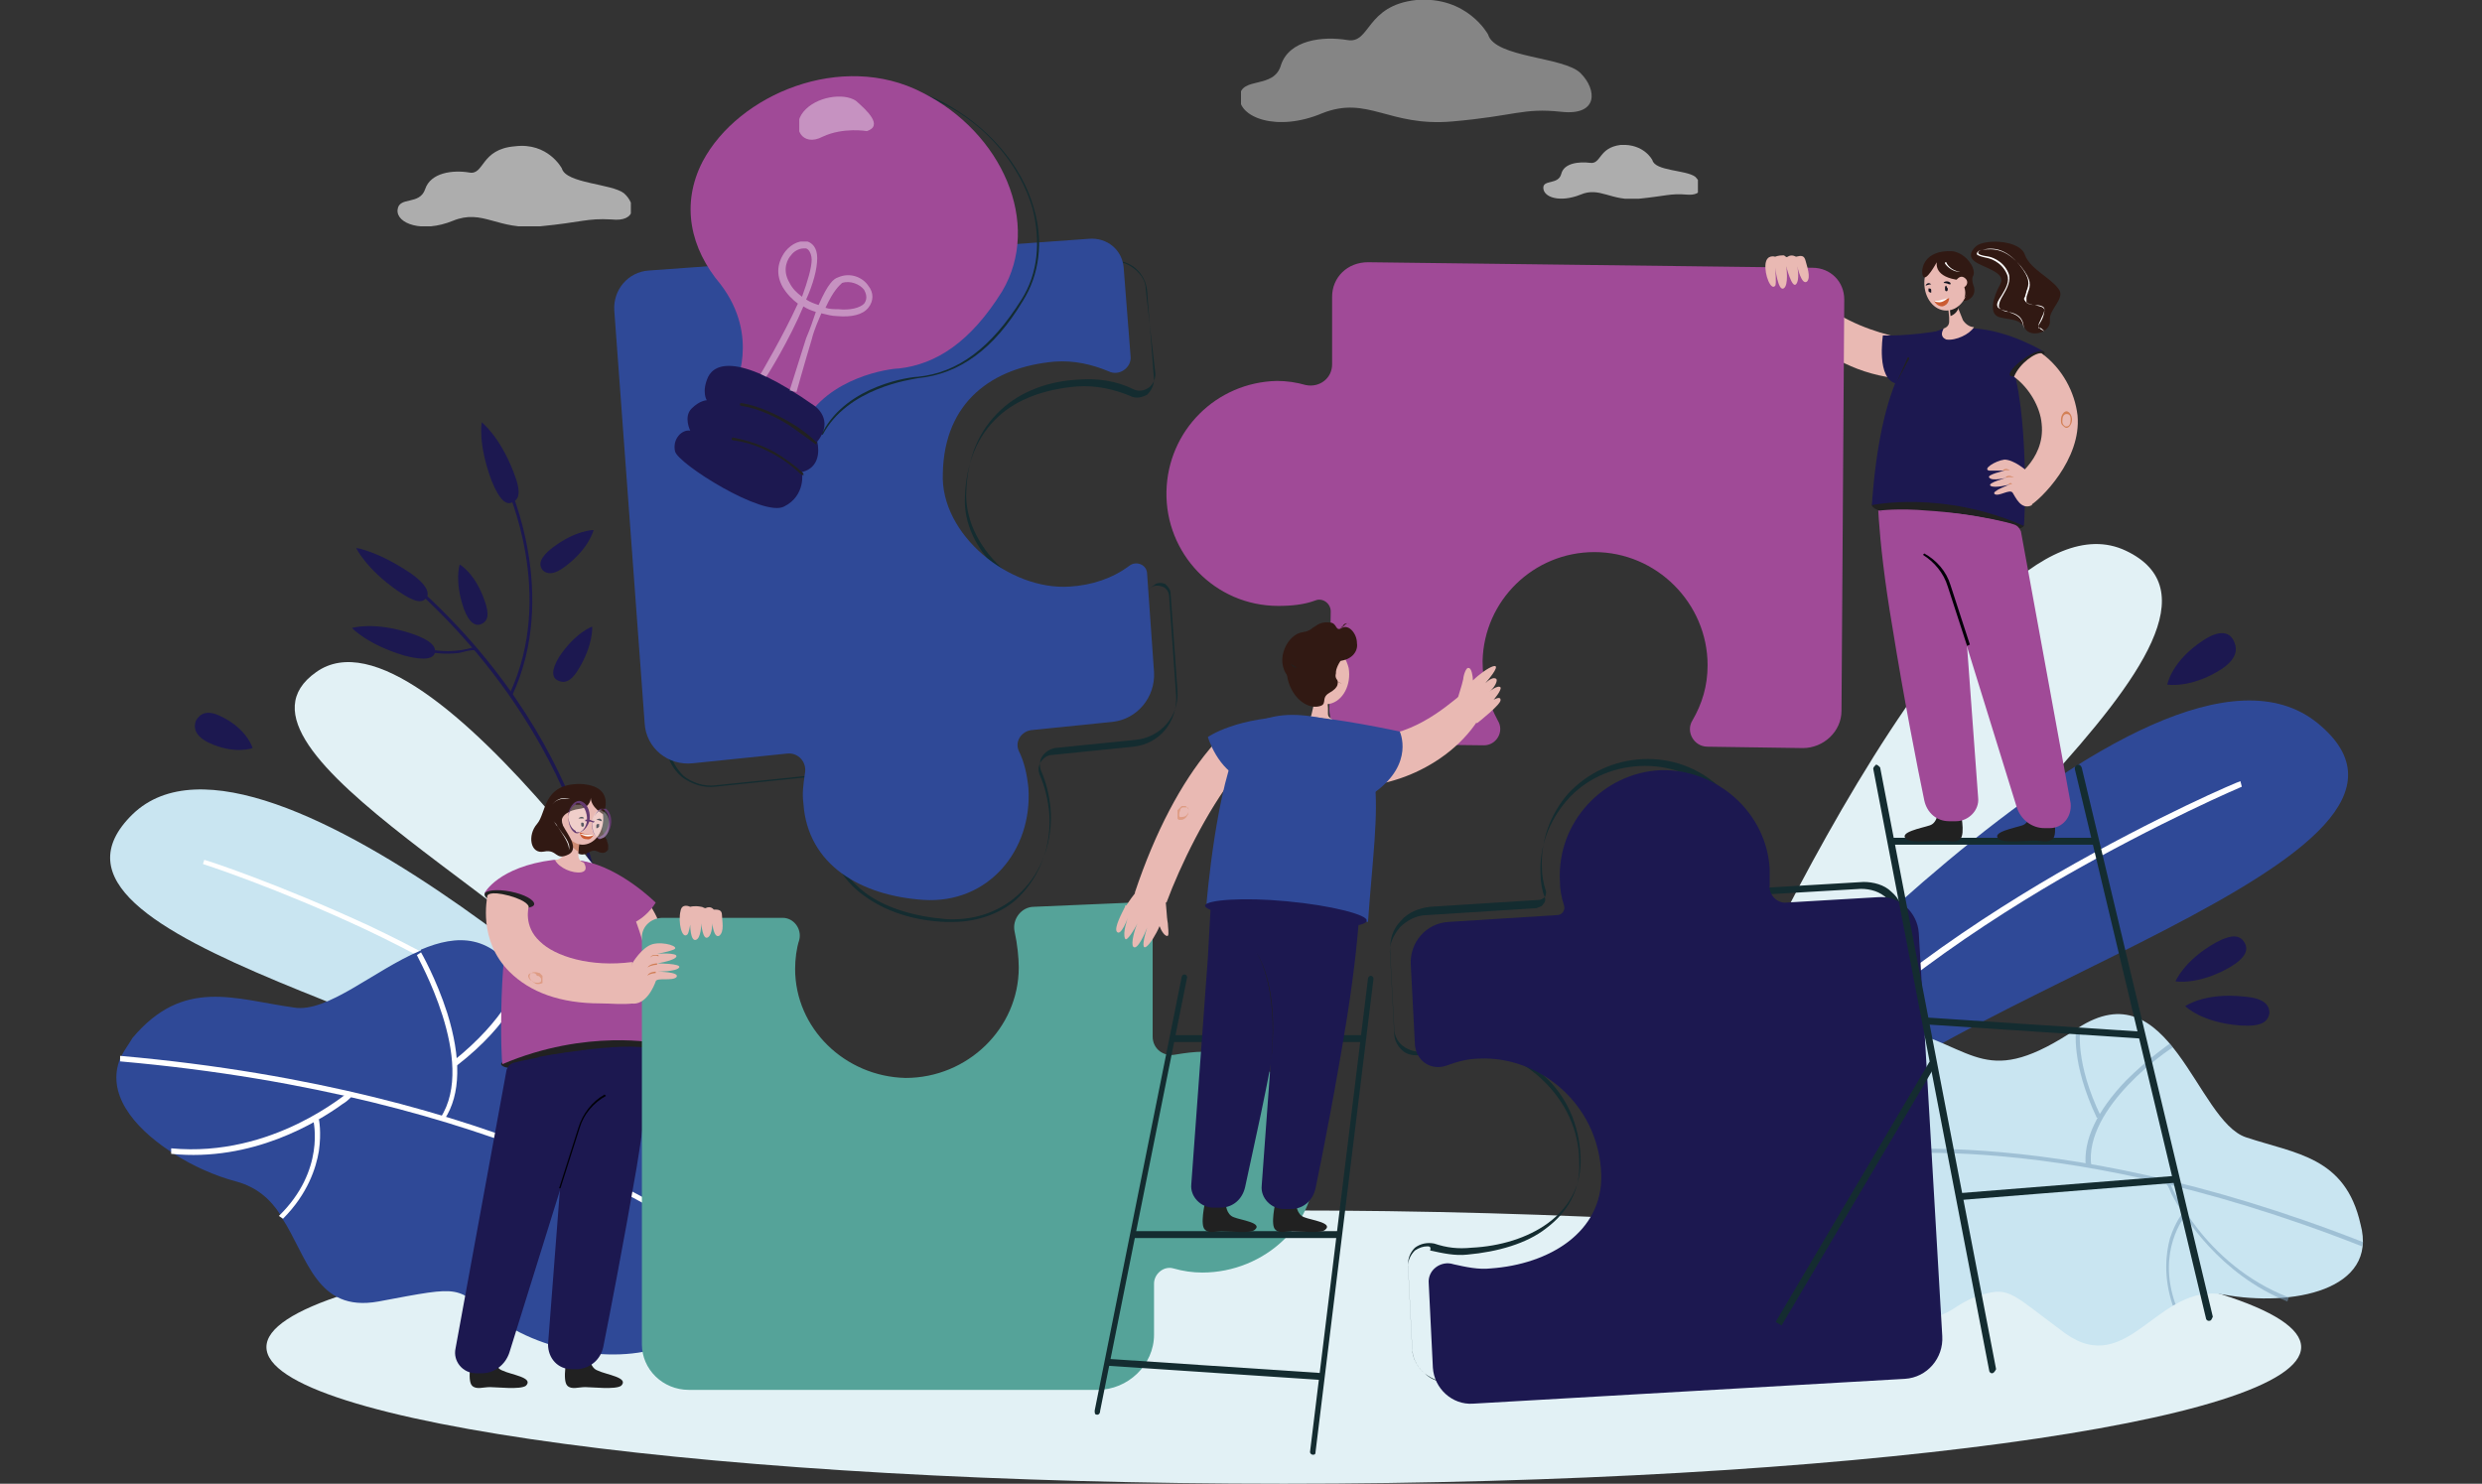 <?xml version="1.0" encoding="utf-8"?>
<!-- Generator: Adobe Illustrator 26.0.3, SVG Export Plug-In . SVG Version: 6.00 Build 0)  -->
<svg version="1.1" id="Layer_1" xmlns="http://www.w3.org/2000/svg" xmlns:xlink="http://www.w3.org/1999/xlink" x="0px" y="0px"
	 viewBox="0 0 179.8 107.5" style="enable-background:new 0 0 179.8 107.5;" xml:space="preserve">
<rect x="0" y="0" width="179.8" height="107.5" fill="#333333" stroke="none"/>
<style type="text/css">
	.st0{clip-path:url(#SVGID_00000047755045236402831720000014337730395446526636_);}
	.st1{clip-path:url(#SVGID_00000155831264515872241950000012669533421138369939_);fill:#E9B9B3;}
	.st2{clip-path:url(#SVGID_00000155831264515872241950000012669533421138369939_);fill:#E2F1F5;}
	.st3{clip-path:url(#SVGID_00000155831264515872241950000012669533421138369939_);fill:#2F4997;}
	.st4{clip-path:url(#SVGID_00000155831264515872241950000012669533421138369939_);fill:#FFFFFF;}
	.st5{clip-path:url(#SVGID_00000155831264515872241950000012669533421138369939_);fill:#C9E5F1;}
	.st6{opacity:0.5;clip-path:url(#SVGID_00000155831264515872241950000012669533421138369939_);}
	.st7{clip-path:url(#SVGID_00000114777657152924787450000003913223455357602456_);}
	.st8{clip-path:url(#SVGID_00000072241465654606005910000007934737188173138820_);fill:#769CBA;}
	.st9{clip-path:url(#SVGID_00000155831264515872241950000012669533421138369939_);fill:#1C1850;}
	.st10{opacity:0.4;clip-path:url(#SVGID_00000155831264515872241950000012669533421138369939_);}
	.st11{clip-path:url(#SVGID_00000108309234954917296460000003151376404747766167_);}
	.st12{clip-path:url(#SVGID_00000036950998271436309440000002940991658144461959_);fill:#FFFFFF;}
	.st13{opacity:0.6;clip-path:url(#SVGID_00000155831264515872241950000012669533421138369939_);}
	.st14{clip-path:url(#SVGID_00000077290067346711348600000003049496717673471136_);}
	.st15{clip-path:url(#SVGID_00000154412130547487138540000008856990049387305886_);fill:#FFFFFF;}
	.st16{clip-path:url(#SVGID_00000120531853611107944040000001497892433512488886_);}
	.st17{clip-path:url(#SVGID_00000004545152120114514060000001034865507606518695_);fill:#FFFFFF;}
	.st18{clip-path:url(#SVGID_00000155831264515872241950000012669533421138369939_);fill:#142C30;}
	.st19{clip-path:url(#SVGID_00000143580316686823982710000002493441697002368688_);}
	.st20{clip-path:url(#SVGID_00000016753608886032908750000006175324950715010733_);fill:#142C30;}
	.st21{clip-path:url(#SVGID_00000155831264515872241950000012669533421138369939_);fill:#A04A97;}
	.st22{clip-path:url(#SVGID_00000064325012177041727410000016279758974270133150_);}
	.st23{clip-path:url(#SVGID_00000028322383847924526860000008693765142763105689_);fill:#FFFFFF;}
	.st24{clip-path:url(#SVGID_00000155831264515872241950000012669533421138369939_);fill:#212121;}
	.st25{clip-path:url(#SVGID_00000073714677265528523610000014187068560795177405_);}
	.st26{clip-path:url(#SVGID_00000035508466060393535310000003402524625850890658_);fill:#FFFFFF;}
	.st27{clip-path:url(#SVGID_00000155831264515872241950000012669533421138369939_);fill:#000007;}
	.st28{clip-path:url(#SVGID_00000155831264515872241950000012669533421138369939_);fill:#311913;}
	.st29{clip-path:url(#SVGID_00000155831264515872241950000012669533421138369939_);fill:#D07E56;}
	.st30{clip-path:url(#SVGID_00000155831264515872241950000012669533421138369939_);fill:#CB5C32;}
	.st31{clip-path:url(#SVGID_00000155831264515872241950000012669533421138369939_);fill:#13141F;}
	.st32{clip-path:url(#SVGID_00000155831264515872241950000012669533421138369939_);fill:#D38056;}
	.st33{clip-path:url(#SVGID_00000092423696685807301040000008056343251420118680_);}
	.st34{clip-path:url(#SVGID_00000042734926709417166350000002397636357205064604_);fill:#B45E34;}
	.st35{clip-path:url(#SVGID_00000155831264515872241950000012669533421138369939_);fill:#653B71;}
	.st36{opacity:0.3;clip-path:url(#SVGID_00000155831264515872241950000012669533421138369939_);}
	.st37{clip-path:url(#SVGID_00000158005650032270581160000007390295105069880997_);}
	.st38{clip-path:url(#SVGID_00000183225286396273097090000009470454378996860808_);fill:#FFFFFF;}
	.st39{clip-path:url(#SVGID_00000093177181331241697710000011124938728388895163_);}
	.st40{clip-path:url(#SVGID_00000088834938434693282550000008486539800621371026_);fill:#FFFFFF;}
	.st41{clip-path:url(#SVGID_00000015317697986132872760000002524717964782081672_);}
	.st42{clip-path:url(#SVGID_00000030485248869574035460000016415420257580469666_);fill:#D38056;}
	.st43{clip-path:url(#SVGID_00000155831264515872241950000012669533421138369939_);fill:#55A399;}
	.st44{clip-path:url(#SVGID_00000028305552286283265410000001214699059224042119_);}
	.st45{clip-path:url(#SVGID_00000047751576693439022590000016364797924868626591_);fill:#D38056;}
</style>
<g>
	<defs>
		<rect id="SVGID_1_" width="179.8" height="107.5"/>
	</defs>
	<clipPath id="SVGID_00000024702718168236729760000003311882845261383353_">
		<use xlink:href="#SVGID_1_"  style="overflow:visible;"/>
	</clipPath>
	<g style="clip-path:url(#SVGID_00000024702718168236729760000003311882845261383353_);">
		<defs>
			<rect id="SVGID_00000116940771794619083030000002090768344392721324_" y="0" width="179.8" height="107.5"/>
		</defs>
		<clipPath id="SVGID_00000019641112252248194320000013787002333198531519_">
			<use xlink:href="#SVGID_00000116940771794619083030000002090768344392721324_"  style="overflow:visible;"/>
		</clipPath>
		<path style="clip-path:url(#SVGID_00000019641112252248194320000013787002333198531519_);fill:#E9B9B3;" d="M139.7,24.8
			c0,0-6.4-0.5-8.9-4.2l-1.8,1.7c0,0,3.1,5.3,10.1,5.2L139.7,24.8z"/>
		<path style="clip-path:url(#SVGID_00000019641112252248194320000013787002333198531519_);fill:#E2F1F5;" d="M166.7,97.6
			c0,5.4-33,9.9-73.7,9.9c-40.7,0-73.7-4.4-73.7-9.9s33-9.9,73.7-9.9C133.7,87.7,166.7,92.2,166.7,97.6"/>
		<path style="clip-path:url(#SVGID_00000019641112252248194320000013787002333198531519_);fill:#E2F1F5;" d="M123.8,77.7
			c0,0,18.6-43.3,30.2-37.8c11.6,5.5-18.9,26.2-23.9,39L123.8,77.7z"/>
		<path style="clip-path:url(#SVGID_00000019641112252248194320000013787002333198531519_);fill:#2F4997;" d="M123.3,79.7
			c0,0,32.6-37.1,44.6-27.3s-28.6,19.7-37.7,30.8L123.3,79.7z"/>
		<path style="clip-path:url(#SVGID_00000019641112252248194320000013787002333198531519_);fill:#FFFFFF;" d="M127.1,81.7
			c6.1-7.8,15.4-14.1,22.1-18c7.3-4.2,13.2-6.7,13.2-6.7l-0.1-0.4c-0.1,0-6,2.5-13.3,6.7c-6.7,3.9-16.1,10.2-22.2,18.1L127.1,81.7z"
			/>
		<path style="clip-path:url(#SVGID_00000019641112252248194320000013787002333198531519_);fill:#C9E5F1;" d="M161.1,93.8
			c-4.8-0.9-6.9,6.1-11.5,2.8c-3.8-2.8-4-3.4-6-2.8c-0.7,0.2-1.3,0.5-1.9,0.9c-0.7,0.5-2,1.1-3.4,0.8c-8.5-1.9-14.5-18.2-3.5-21.2
			c0.8-0.2,1.7,0,2.8,0.2c5.6,1.4,6.2,4.5,12.9,0c6.7-4.4,8.6,6.7,12.2,7.9c3.6,1.2,7.2,1.4,8.3,6.3C172.3,93.5,166,94.7,161.1,93.8
			"/>
		<g style="opacity:0.5;clip-path:url(#SVGID_00000019641112252248194320000013787002333198531519_);">
			<g>
				<defs>
					<rect id="SVGID_00000033347415131148621480000018382682583629460881_" x="133.8" y="74.5" width="37.5" height="20.1"/>
				</defs>
				<clipPath id="SVGID_00000156588014069396348620000001785944188236595338_">
					<use xlink:href="#SVGID_00000033347415131148621480000018382682583629460881_"  style="overflow:visible;"/>
				</clipPath>
				<g style="clip-path:url(#SVGID_00000156588014069396348620000001785944188236595338_);">
					<defs>
						<rect id="SVGID_00000178904074323433106010000002952150796054401954_" x="133.8" y="74.5" width="37.5" height="20.1"/>
					</defs>
					<clipPath id="SVGID_00000028313391638169022850000013193517569580925586_">
						<use xlink:href="#SVGID_00000178904074323433106010000002952150796054401954_"  style="overflow:visible;"/>
					</clipPath>
					<path style="clip-path:url(#SVGID_00000028313391638169022850000013193517569580925586_);fill:#769CBA;" d="M133.8,83.9
						l-0.1-0.3c0.1,0,14.3-2.7,37.5,6.4l-0.1,0.3C148,81.2,134,83.9,133.8,83.9"/>
					<path style="clip-path:url(#SVGID_00000028313391638169022850000013193517569580925586_);fill:#769CBA;" d="M151.9,81
						c-1.9-4-1.5-6.4-1.5-6.5l0.3,0.1c0,0-0.4,2.4,1.5,6.3L151.9,81z"/>
					<path style="clip-path:url(#SVGID_00000028313391638169022850000013193517569580925586_);fill:#769CBA;" d="M151.1,84.5
						c-0.2-1.9,0.8-4,2.9-6.2c1.6-1.6,3.2-2.7,3.2-2.7l0.2,0.3c-0.1,0-6.5,4.3-5.9,8.6L151.1,84.5z"/>
					<path style="clip-path:url(#SVGID_00000028313391638169022850000013193517569580925586_);fill:#769CBA;" d="M157.3,86.5
						c-0.2-0.5-0.3-0.7-0.4-0.7l0.3-0.1c0,0.1,2.4,5.9,8.6,8.3l-0.1,0.3C160.8,92.3,158.2,88.2,157.3,86.5"/>
					<path style="clip-path:url(#SVGID_00000028313391638169022850000013193517569580925586_);fill:#769CBA;" d="M157.4,94.6
						c-0.7-2.1-0.5-3.8-0.2-4.9c0.4-1.2,0.9-1.8,0.9-1.8l0.2,0.2c0,0-2.1,2.5-0.7,6.4L157.4,94.6z"/>
				</g>
			</g>
		</g>
		<path style="clip-path:url(#SVGID_00000019641112252248194320000013787002333198531519_);fill:#1C1850;" d="M159.6,46.4
			c1.2-0.8,1.9-0.6,2.2,0s0.3,1.3-0.9,2.1c-2.2,1.4-3.9,1.1-3.9,1.1S157.3,47.9,159.6,46.4"/>
		<path style="clip-path:url(#SVGID_00000019641112252248194320000013787002333198531519_);fill:#1C1850;" d="M162.5,72.2
			c1.5,0.1,1.9,0.6,1.9,1.2c-0.1,0.6-0.5,1-2.1,0.9c-2.8-0.2-4-1.4-4-1.4S159.7,71.9,162.5,72.2"/>
		<path style="clip-path:url(#SVGID_00000019641112252248194320000013787002333198531519_);fill:#1C1850;" d="M160.5,68.3
			c1.3-0.7,1.8-0.5,2.1,0c0.3,0.5,0.1,1.1-1.1,1.8c-2.3,1.3-3.9,1-3.9,1S158.2,69.6,160.5,68.3"/>
		<path style="clip-path:url(#SVGID_00000019641112252248194320000013787002333198531519_);fill:#1C1850;" d="M41,41
			c-0.9,0.7-1.4,0.6-1.7,0.3c-0.3-0.4-0.2-0.9,0.7-1.6c1.7-1.3,3-1.3,3-1.3S42.7,39.7,41,41"/>
		<path style="clip-path:url(#SVGID_00000019641112252248194320000013787002333198531519_);fill:#1C1850;" d="M41.9,48.5
			c-0.6,1-1.1,1-1.5,0.8c-0.4-0.2-0.5-0.7,0.1-1.7c1.2-1.8,2.4-2.2,2.4-2.2S43,46.7,41.9,48.5"/>
		<path style="clip-path:url(#SVGID_00000019641112252248194320000013787002333198531519_);fill:#1C1850;" d="M43.9,67.9l-0.2,0
			c0,0-0.2-3.4-1.9-8.2c-1.6-4.4-5-10.9-11.7-17l0.1-0.2c6.8,6.1,10.2,12.6,11.8,17.1C43.7,64.4,43.9,67.8,43.9,67.9"/>
		<path style="clip-path:url(#SVGID_00000019641112252248194320000013787002333198531519_);fill:#1C1850;" d="M37.1,50.4l-0.2-0.1
			c3.4-7.2-0.2-14.9-0.2-15l0.2-0.1C36.9,35.3,40.5,43.1,37.1,50.4"/>
		<path style="clip-path:url(#SVGID_00000019641112252248194320000013787002333198531519_);fill:#1C1850;" d="M33.3,47.3
			c-2.2,0.3-4-0.6-4-0.6l0.1-0.2c0,0,2.3,1.2,4.9,0.4l0.1,0.2C34,47.1,33.7,47.2,33.3,47.3"/>
		<path style="clip-path:url(#SVGID_00000019641112252248194320000013787002333198531519_);fill:#1C1850;" d="M29.7,41.5
			c1.3,0.9,1.4,1.5,1.2,1.8c-0.3,0.4-0.8,0.4-2.1-0.5c-2.3-1.6-3-3.1-3-3.1S27.3,39.9,29.7,41.5"/>
		<path style="clip-path:url(#SVGID_00000019641112252248194320000013787002333198531519_);fill:#1C1850;" d="M29.8,45.9
			c1.5,0.5,1.8,1,1.7,1.4c-0.1,0.4-0.7,0.6-2.2,0.2c-2.7-0.8-3.8-2-3.8-2S27.1,45,29.8,45.9"/>
		<path style="clip-path:url(#SVGID_00000019641112252248194320000013787002333198531519_);fill:#1C1850;" d="M35.1,43.5
			c0.4,1.1,0.2,1.5-0.2,1.7c-0.4,0.2-0.9,0-1.3-1.1c-0.7-2-0.3-3.2-0.3-3.2S34.4,41.5,35.1,43.5"/>
		<path style="clip-path:url(#SVGID_00000019641112252248194320000013787002333198531519_);fill:#1C1850;" d="M37.2,34.2
			c0.6,1.5,0.4,2-0.1,2.2c-0.4,0.2-0.9-0.1-1.5-1.6c-1-2.7-0.7-4.2-0.7-4.2S36.2,31.6,37.2,34.2"/>
		<path style="clip-path:url(#SVGID_00000019641112252248194320000013787002333198531519_);fill:#E2F1F5;" d="M50.9,73.6
			c0,0-19.9-30.7-28-24.9c-8.1,5.7,17.9,17.6,23.4,26.7L50.9,73.6z"/>
		<path style="clip-path:url(#SVGID_00000019641112252248194320000013787002333198531519_);fill:#C9E5F1;" d="M50.1,79.4
			c0,0-30.9-29.7-40.5-20.4C0,68.4,35.8,74,44.4,82.9L50.1,79.4z"/>
		<path style="clip-path:url(#SVGID_00000019641112252248194320000013787002333198531519_);fill:#FFFFFF;" d="M47,81.4
			c-5.9-6.3-14.3-11.1-20.4-14c-6.6-3.1-11.9-4.8-11.9-4.8l0.1-0.3c0.1,0,5.3,1.7,12,4.8c6.1,2.9,14.6,7.7,20.5,14L47,81.4z"/>
		<path style="clip-path:url(#SVGID_00000019641112252248194320000013787002333198531519_);fill:#2F4997;" d="M49.5,96.8
			c-3.1,2.2-9.5,1.6-13.4-1.2c-3.3-2.4-2.3-2.5-8.7-1.3c-4.5,0.8-5.1-3.2-7-6.1c0-0.1-0.1-0.1-0.1-0.2c-0.7-1.1-1.7-2-3.2-2.4
			c-1.5-0.4-3.1-1.1-4.5-2c-0.1-0.1-0.2-0.1-0.3-0.2c-2.7-1.8-4.6-4.2-3.6-6.7c0-0.1,0-0.1,0.1-0.2c0.2-0.4,0.5-0.8,0.8-1.3
			c3.7-4.4,7.4-2.8,11.7-2.2c2.4,0.4,5.8-2.7,9.1-4.1c0,0,0.1,0,0.1-0.1c2.6-1.1,5.2-1.2,7.2,2.3c0,0,0,0,0,0c0,0.1,0.1,0.1,0.1,0.2
			c4.5,7.7,6.7,4.9,13,6.3c1.2,0.3,2.2,0.6,2.9,1.2C60.4,84.8,56,92.9,49.5,96.8"/>
		<path style="clip-path:url(#SVGID_00000019641112252248194320000013787002333198531519_);fill:#FFFFFF;" d="M50,89.3l0.2-0.3
			C50.1,88.9,37,79,8.7,76.5l0,0.4C36.9,79.4,49.9,89.2,50,89.3"/>
		<path style="clip-path:url(#SVGID_00000019641112252248194320000013787002333198531519_);fill:#FFFFFF;" d="M33.1,77.2
			c4-3.1,4.8-5.8,4.8-5.9l-0.4-0.1c0,0-0.8,2.6-4.7,5.7L33.1,77.2z"/>
		<path style="clip-path:url(#SVGID_00000019641112252248194320000013787002333198531519_);fill:#FFFFFF;" d="M32.2,81.1
			c1.2-1.8,1.2-4.5,0.2-7.7c-0.8-2.5-1.9-4.4-1.9-4.4l-0.3,0.2c0,0.1,4.4,7.7,1.7,11.8L32.2,81.1z"/>
		<path style="clip-path:url(#SVGID_00000019641112252248194320000013787002333198531519_);fill:#FFFFFF;" d="M24.8,80
			c0.5-0.3,0.7-0.6,0.7-0.6l-0.2-0.3c-0.1,0-5.5,4.8-12.9,4.1l0,0.4C18.3,84.2,23,81.3,24.8,80"/>
		<path style="clip-path:url(#SVGID_00000019641112252248194320000013787002333198531519_);fill:#FFFFFF;" d="M20.5,88.3
			c1.8-1.8,2.4-3.7,2.6-4.9c0.2-1.4,0-2.3,0-2.3l-0.4,0.1c0,0,0.9,3.6-2.5,6.9L20.5,88.3z"/>
		<path style="clip-path:url(#SVGID_00000019641112252248194320000013787002333198531519_);fill:#1C1850;" d="M15.1,53.8
			c-1-0.5-1.1-1.1-0.9-1.6c0.3-0.5,0.8-0.8,1.8-0.3c1.9,0.9,2.3,2.3,2.3,2.3S17,54.7,15.1,53.8"/>
		<g style="opacity:0.4;clip-path:url(#SVGID_00000019641112252248194320000013787002333198531519_);">
			<g>
				<defs>
					<rect id="SVGID_00000157282814796726379180000003324426322414005132_" x="89.9" y="0" width="25.5" height="8.9"/>
				</defs>
				<clipPath id="SVGID_00000024690194622916785960000014596524674998628247_">
					<use xlink:href="#SVGID_00000157282814796726379180000003324426322414005132_"  style="overflow:visible;"/>
				</clipPath>
				<g style="clip-path:url(#SVGID_00000024690194622916785960000014596524674998628247_);">
					<defs>
						<rect id="SVGID_00000075120986936225692650000015969872701828200597_" x="89.9" y="0" width="25.5" height="8.9"/>
					</defs>
					<clipPath id="SVGID_00000069394210632358253720000007122003100294990783_">
						<use xlink:href="#SVGID_00000075120986936225692650000015969872701828200597_"  style="overflow:visible;"/>
					</clipPath>
					<path style="clip-path:url(#SVGID_00000069394210632358253720000007122003100294990783_);fill:#FFFFFF;" d="M107.8,2.5
						c0,0-1.5-2.8-5.2-2.5c-3.7,0.4-3.3,3.2-5,2.9c-1.8-0.3-4.2,0-4.8,1.8c-0.5,1.8-2.9,0.8-3,2.3c-0.1,1.5,2.7,2.6,6,1.2
						c3.3-1.3,4.8,1,9.4,0.6c4.6-0.4,5.1-1,7.9-0.7c2.7,0.3,2.6-1.6,1.4-2.8C113.3,4.1,108.3,4.2,107.8,2.5"/>
				</g>
			</g>
		</g>
		<g style="opacity:0.6;clip-path:url(#SVGID_00000019641112252248194320000013787002333198531519_);">
			<g>
				<defs>
					<rect id="SVGID_00000031197709652896527680000017261927469021284230_" x="111.7" y="10.5" width="11.3" height="3.9"/>
				</defs>
				<clipPath id="SVGID_00000121966221082518470840000005428987969306496647_">
					<use xlink:href="#SVGID_00000031197709652896527680000017261927469021284230_"  style="overflow:visible;"/>
				</clipPath>
				<g style="clip-path:url(#SVGID_00000121966221082518470840000005428987969306496647_);">
					<defs>
						<rect id="SVGID_00000158717355893781481270000000623802399495670685_" x="111.7" y="10.5" width="11.3" height="3.9"/>
					</defs>
					<clipPath id="SVGID_00000103959773370095359640000014945741158652467358_">
						<use xlink:href="#SVGID_00000158717355893781481270000000623802399495670685_"  style="overflow:visible;"/>
					</clipPath>
					<path style="clip-path:url(#SVGID_00000103959773370095359640000014945741158652467358_);fill:#FFFFFF;" d="M119.7,11.6
						c0,0-0.6-1.2-2.3-1.1c-1.6,0.2-1.4,1.4-2.2,1.3c-0.8-0.1-1.9,0-2.1,0.8c-0.2,0.8-1.3,0.4-1.3,1c0,0.7,1.2,1.1,2.7,0.5
						c1.4-0.6,2.2,0.5,4.2,0.3c2-0.2,2.3-0.4,3.5-0.3c1.2,0.1,1.2-0.7,0.6-1.3C122.1,12.3,119.9,12.4,119.7,11.6"/>
				</g>
			</g>
		</g>
		<g style="opacity:0.6;clip-path:url(#SVGID_00000019641112252248194320000013787002333198531519_);">
			<g>
				<defs>
					<rect id="SVGID_00000051377749956237920160000001349248749683659955_" x="28.7" y="10.5" width="17" height="5.9"/>
				</defs>
				<clipPath id="SVGID_00000156559336250325659890000001835420395643432067_">
					<use xlink:href="#SVGID_00000051377749956237920160000001349248749683659955_"  style="overflow:visible;"/>
				</clipPath>
				<g style="clip-path:url(#SVGID_00000156559336250325659890000001835420395643432067_);">
					<defs>
						<rect id="SVGID_00000173875264785666331380000015535499171928469648_" x="28.7" y="10.5" width="17" height="5.9"/>
					</defs>
					<clipPath id="SVGID_00000111164241680697729880000002074809747412496826_">
						<use xlink:href="#SVGID_00000173875264785666331380000015535499171928469648_"  style="overflow:visible;"/>
					</clipPath>
					<path style="clip-path:url(#SVGID_00000111164241680697729880000002074809747412496826_);fill:#FFFFFF;" d="M40.7,12.2
						c0,0-1-1.9-3.4-1.6c-2.5,0.2-2.2,2.1-3.3,1.9c-1.2-0.2-2.8,0-3.2,1.2c-0.4,1.2-1.9,0.5-2,1.5c-0.1,1,1.8,1.7,4,0.8
						c2.2-0.9,3.2,0.7,6.3,0.4c3.1-0.3,3.4-0.6,5.2-0.5c1.8,0.2,1.8-1.1,0.9-1.9C44.3,13.3,41,13.3,40.7,12.2"/>
				</g>
			</g>
		</g>
		<path style="clip-path:url(#SVGID_00000019641112252248194320000013787002333198531519_);fill:#142C30;" d="M69,66.8
			c-0.2,0-0.3,0-0.5,0c-2.4-0.1-4.4-0.8-5.9-1.9c-1.7-1.2-2.6-3-2.8-5.1c0-0.7,0-1.4,0.1-2.1c0.1-0.4,0-0.7-0.3-1
			c-0.3-0.3-0.6-0.4-1-0.4L51.8,57c-0.9,0.1-1.7-0.2-2.4-0.7c-0.7-0.6-1.1-1.4-1.1-2.2l-2.2-29.9c-0.1-1.5,1.1-2.9,2.6-3l31.9-2.3
			c1.3-0.1,2.4,0.9,2.5,2.2l0.5,6.4c0,0.4-0.2,0.8-0.5,1.1c-0.4,0.2-0.8,0.3-1.2,0.1c-1.2-0.5-2.5-0.8-3.9-0.7l0-0.1l0,0.1
			c-2.3,0.2-4.3,0.9-5.7,2.2c-1.5,1.4-2.3,3.3-2.4,5.8c-0.1,1.9,0.8,3.8,2.5,5.4c1.9,1.8,4.4,2.9,6.7,2.7c1.5-0.1,3-0.6,4.2-1.5
			c0.3-0.2,0.6-0.2,0.9-0.1c0.3,0.1,0.5,0.4,0.5,0.8l0.5,7.1c0.1,1.9-1.2,3.5-3.1,3.7l-5.9,0.6c-0.3,0-0.6,0.2-0.8,0.5
			c-0.2,0.3-0.2,0.6-0.1,0.9c0.4,0.9,0.6,1.8,0.7,2.7c0.2,2.4-0.6,4.6-2.2,6.2C72.7,66.1,70.9,66.8,69,66.8 M58.8,56.2
			c0.4,0,0.7,0.1,1,0.4c0.3,0.3,0.4,0.7,0.3,1.1c-0.1,0.7-0.2,1.4-0.1,2c0.2,2.1,1.1,3.8,2.7,5c1.5,1.1,3.5,1.7,5.9,1.9
			c2.1,0.1,4-0.6,5.4-2c1.5-1.5,2.3-3.7,2.1-6.1c-0.1-0.9-0.3-1.8-0.7-2.7c-0.1-0.3-0.1-0.7,0.1-1c0.2-0.3,0.5-0.5,0.9-0.6l5.9-0.6
			c1.8-0.2,3.1-1.7,3-3.5l-0.5-7.1c0-0.3-0.2-0.5-0.4-0.7c-0.3-0.1-0.6-0.1-0.8,0.1c-1.3,0.9-2.7,1.4-4.3,1.5
			c-2.3,0.1-4.9-0.9-6.8-2.8c-1.7-1.6-2.6-3.6-2.5-5.5c0.1-2.5,0.9-4.4,2.5-5.9c1.4-1.3,3.4-2.1,5.7-2.2c1.3-0.1,2.7,0.1,3.9,0.7
			c0.4,0.2,0.8,0.1,1.1-0.1c0.3-0.2,0.5-0.6,0.5-1L83,21c0-0.6-0.3-1.1-0.8-1.5c-0.5-0.4-1-0.6-1.6-0.5l-31.9,2.3
			c-1.5,0.1-2.6,1.4-2.5,2.9L48.4,54c0.1,0.8,0.5,1.6,1.1,2.2c0.6,0.5,1.5,0.8,2.3,0.7l6.8-0.7C58.7,56.2,58.7,56.2,58.8,56.2"/>
		<path style="clip-path:url(#SVGID_00000019641112252248194320000013787002333198531519_);fill:#142C30;" d="M105.1,100.2
			c-0.7,0-1.4-0.2-1.9-0.7c-0.6-0.5-0.9-1.2-0.9-1.9l-0.3-6c0-0.5,0.2-0.9,0.5-1.2c0.4-0.3,0.9-0.4,1.4-0.3c0.9,0.3,1.7,0.4,2.7,0.3
			c4.1-0.2,8.1-2.4,7.9-6.6c-0.1-2.3-1-4.4-2.7-5.9c-1.7-1.5-3.8-2.4-6-2.3c-0.8,0-1.6,0.2-2.4,0.5c-0.5,0.2-1.1,0.1-1.6-0.2
			c-0.5-0.3-0.8-0.8-0.8-1.4l-0.3-5.7c0-0.8,0.2-1.5,0.8-2.1c0.5-0.6,1.3-0.9,2.1-1l7.9-0.5c0.1,0,0.3-0.1,0.4-0.2
			c0.1-0.1,0.1-0.3,0.1-0.4c-0.2-0.6-0.3-1.2-0.3-1.7c-0.1-2,0.6-3.9,1.9-5.4c1.4-1.5,3.3-2.4,5.4-2.5c4.2-0.2,7.7,3,8,7.1
			c0,0.4,0,0.8,0,1.1l-0.1,0l0.1,0c0,0.3,0.1,0.6,0.3,0.8c0.2,0.2,0.5,0.4,0.9,0.3l6.8-0.4c0.7,0,1.5,0.2,2,0.7
			c0.6,0.5,0.9,1.2,0.9,1.9l1.6,28.6c0.1,1.6-1.2,3-2.8,3.1l-31.3,1.8C105.2,100.2,105.1,100.2,105.1,100.2 M103.4,90.3
			c-0.3,0-0.6,0.1-0.9,0.3c-0.3,0.3-0.5,0.7-0.5,1.1l0.3,6c0,0.7,0.4,1.4,0.9,1.8s1.2,0.7,2,0.7l31.3-1.8c1.6-0.1,2.8-1.4,2.7-2.9
			l-1.6-28.6c0-0.7-0.4-1.3-0.9-1.8c-0.5-0.5-1.2-0.7-1.9-0.7l-6.8,0.4c-0.4,0-0.7-0.1-1-0.4c-0.2-0.2-0.4-0.6-0.3-0.9
			c0-0.4,0-0.7,0-1.1c-0.2-4-3.8-7.1-7.9-6.9c-2.1,0.1-4,1-5.3,2.5c-1.3,1.5-2,3.4-1.9,5.3c0,0.6,0.1,1.2,0.3,1.7
			c0.1,0.2,0,0.4-0.1,0.5c-0.1,0.2-0.3,0.2-0.5,0.3l-7.9,0.5c-0.8,0-1.5,0.4-2,0.9c-0.5,0.6-0.8,1.3-0.7,2l0.3,5.7
			c0,0.5,0.3,1,0.7,1.3c0.4,0.3,1,0.3,1.5,0.2c0.8-0.3,1.6-0.5,2.4-0.5c2.2-0.1,4.4,0.7,6.1,2.3c1.7,1.6,2.7,3.7,2.7,6
			c0.1,2-0.8,3.6-2.4,4.8c-1.4,1.1-3.5,1.7-5.7,1.9c-0.9,0.1-1.8-0.1-2.7-0.3C103.7,90.3,103.5,90.3,103.4,90.3"/>
		<path style="clip-path:url(#SVGID_00000019641112252248194320000013787002333198531519_);fill:#1C1850;" d="M128.2,64.1
			c0-0.4,0-0.8,0-1.1c-0.2-4.1-3.8-7.3-7.9-7.2c-4.2,0.2-7.5,3.8-7.3,8c0,0.6,0.1,1.2,0.3,1.8c0.1,0.3-0.1,0.7-0.5,0.7l-7.9,0.5
			c-1.6,0.1-2.8,1.5-2.7,3.1l0.3,5.8c0.1,1.2,1.2,1.9,2.3,1.5c0.8-0.3,1.6-0.5,2.4-0.5c4.1-0.2,8.6,3.1,8.8,8.4
			c0.1,4.2-3.8,6.5-8,6.8c-0.9,0.1-1.8-0.1-2.7-0.3c-0.9-0.3-1.9,0.4-1.8,1.4l0.3,6.1c0.1,1.5,1.4,2.7,2.9,2.6l31.3-1.8
			c1.6-0.1,2.8-1.5,2.7-3.1l-1.7-29.2c-0.1-1.5-1.4-2.7-2.9-2.6l-6.8,0.4C128.7,65.4,128.1,64.8,128.2,64.1"/>
		<path style="clip-path:url(#SVGID_00000019641112252248194320000013787002333198531519_);fill:#2F4997;" d="M76.4,26.2
			c1.4-0.1,2.7,0.2,3.9,0.7c0.8,0.4,1.7-0.3,1.6-1.1l-0.5-6.4c-0.1-1.3-1.2-2.2-2.5-2.1l-31.9,2.3c-1.5,0.1-2.6,1.4-2.5,2.9
			l2.2,29.9c0.1,1.8,1.7,3.1,3.5,2.9l6.8-0.7c0.8-0.1,1.5,0.6,1.3,1.5c-0.1,0.7-0.2,1.4-0.1,2.1c0.3,4.5,4.2,6.7,8.7,7
			c4.7,0.3,7.9-3.6,7.6-8.1c-0.1-1-0.3-1.9-0.7-2.7c-0.3-0.7,0.2-1.4,0.9-1.5l5.9-0.6c1.8-0.2,3.1-1.8,3-3.6l-0.5-7.1
			c0-0.7-0.8-1-1.3-0.6c-1.2,0.9-2.7,1.4-4.3,1.5c-4.4,0.3-9.4-3.8-9.2-8.2C68.4,29.1,71.9,26.6,76.4,26.2"/>
		<path style="clip-path:url(#SVGID_00000019641112252248194320000013787002333198531519_);fill:#142C30;" d="M59.6,31.5
			C59.6,31.5,59.6,31.5,59.6,31.5l-5.1-2.6c0,0,0,0,0,0c0,0,0,0,0,0c0,0,0.5-0.9,0.6-2.3c0.1-1.3-0.1-3.2-1.6-5.1
			c-2.4-2.8-2.8-6-1.3-9C53.6,10,56,8,59.1,6.9c3.2-1.1,6.5-0.9,9.2,0.5c3.2,1.7,5.7,4.5,6.6,7.7c0.7,2.4,0.4,4.8-0.8,6.7
			c-2.1,3.5-4.6,5.3-7.6,5.6C66,27.5,61.4,28.1,59.6,31.5C59.7,31.5,59.7,31.5,59.6,31.5 M54.7,28.8l4.9,2.5c1.8-3.4,6.4-4,6.9-4
			c2.9-0.3,5.3-2.1,7.5-5.6c1.2-1.9,1.4-4.2,0.8-6.6c-0.9-3.1-3.3-6-6.5-7.6c-2.7-1.4-5.9-1.5-9.1-0.5c-2.9,1-5.4,3-6.7,5.4
			c-1.5,2.9-1.1,6,1.3,8.8c1.5,2,1.7,3.9,1.6,5.2C55.2,27.7,54.8,28.6,54.7,28.8"/>
		<g style="opacity:0.4;clip-path:url(#SVGID_00000019641112252248194320000013787002333198531519_);">
			<g>
				<defs>
					<rect id="SVGID_00000009592062986283377860000001561584343018945422_" x="59.2" y="7.7" width="5.6" height="3.3"/>
				</defs>
				<clipPath id="SVGID_00000114068803115293079160000011901682579465963143_">
					<use xlink:href="#SVGID_00000009592062986283377860000001561584343018945422_"  style="overflow:visible;"/>
				</clipPath>
				<g style="clip-path:url(#SVGID_00000114068803115293079160000011901682579465963143_);">
					<defs>
						<rect id="SVGID_00000021105486345104140010000016599382516469374091_" x="59.2" y="7.7" width="5.6" height="3.3"/>
					</defs>
					<clipPath id="SVGID_00000026856030504300832190000014379301405089845946_">
						<use xlink:href="#SVGID_00000021105486345104140010000016599382516469374091_"  style="overflow:visible;"/>
					</clipPath>
					<path style="clip-path:url(#SVGID_00000026856030504300832190000014379301405089845946_);fill:#142C30;" d="M60.3,11
						c-0.3,0-0.6-0.1-0.8-0.4c-0.4-0.5-0.3-1.2,0.1-1.8c0.4-0.6,1.3-1,2.2-1.1c0.7-0.1,1.3,0,1.7,0.3c1,0.8,1.4,1.4,1.3,1.8
						c0,0.2-0.2,0.4-0.5,0.5c0,0,0,0,0,0c0,0-1.7-0.3-3.1,0.4C60.8,10.9,60.6,11,60.3,11 M62.2,7.8c-0.1,0-0.3,0-0.4,0
						c-0.9,0.1-1.6,0.5-2.1,1.1c-0.4,0.5-0.5,1.2-0.1,1.6c0.3,0.4,0.9,0.4,1.4,0.1c1.4-0.7,3-0.5,3.2-0.4c0.3-0.1,0.4-0.2,0.4-0.4
						c0-0.3-0.1-0.8-1.3-1.7C63.1,7.9,62.7,7.8,62.2,7.8"/>
				</g>
			</g>
		</g>
		<path style="clip-path:url(#SVGID_00000019641112252248194320000013787002333198531519_);fill:#A04A97;" d="M66.8,6.7
			c-5.8-3-13.3,0.1-15.9,5c-1.6,3.1-0.9,6.3,1.3,8.9c2.9,3.8,1,7.5,1,7.5l5,2.6c1.8-3.4,6.3-4,6.9-4c2.7-0.3,5.2-1.9,7.5-5.6
			C75.5,16.2,72.6,9.6,66.8,6.7"/>
		<path style="clip-path:url(#SVGID_00000019641112252248194320000013787002333198531519_);fill:#1C1850;" d="M59,29.4
			c0,0,1.5,1,0.2,2.6c0,0,0.5,1.8-1.1,2.2c0,0,0.3,1.7-1.3,2.5c-1.5,0.8-7.7-3.1-7.9-4c-0.2-0.9,0.5-1.6,1.1-1.5c0,0-0.5-1,0.1-1.6
			c0.6-0.6,1.1-0.6,1.1-0.6s-0.4-0.6,0.1-1.7C51.8,26.3,53.6,25.6,59,29.4"/>
		<g style="opacity:0.4;clip-path:url(#SVGID_00000019641112252248194320000013787002333198531519_);">
			<g>
				<defs>
					<rect id="SVGID_00000008122872732659850450000013730254363418999948_" x="57.9" y="7" width="5.5" height="3.2"/>
				</defs>
				<clipPath id="SVGID_00000119117977152744028430000014384868185054764197_">
					<use xlink:href="#SVGID_00000008122872732659850450000013730254363418999948_"  style="overflow:visible;"/>
				</clipPath>
				<g style="clip-path:url(#SVGID_00000119117977152744028430000014384868185054764197_);">
					<defs>
						<rect id="SVGID_00000142871830437524658650000005330011987878379952_" x="57.9" y="7" width="5.5" height="3.2"/>
					</defs>
					<clipPath id="SVGID_00000006706456144861048780000006578727414540200880_">
						<use xlink:href="#SVGID_00000142871830437524658650000005330011987878379952_"  style="overflow:visible;"/>
					</clipPath>
					<path style="clip-path:url(#SVGID_00000006706456144861048780000006578727414540200880_);fill:#FFFFFF;" d="M62.8,9.5
						c0,0-1.7-0.3-3.2,0.4c-1.5,0.8-2.3-0.7-1.4-1.8c0.9-1.1,2.9-1.4,3.8-0.8C62.8,8,64,9.1,62.8,9.5"/>
				</g>
			</g>
		</g>
		<path style="clip-path:url(#SVGID_00000019641112252248194320000013787002333198531519_);fill:#212121;" d="M58.1,34.4
			C58,34.4,58,34.4,58.1,34.4c-0.1,0-0.5-0.5-1.4-1.1c-0.8-0.5-2-1.2-3.6-1.4c-0.1,0-0.1-0.1-0.1-0.1c0-0.1,0.1-0.1,0.1-0.1
			c1.6,0.3,2.9,0.9,3.7,1.5c0.9,0.6,1.4,1.1,1.4,1.1c0,0.1,0,0.1,0,0.2C58.2,34.4,58.1,34.4,58.1,34.4"/>
		<path style="clip-path:url(#SVGID_00000019641112252248194320000013787002333198531519_);fill:#212121;" d="M59.1,32.2
			C59.1,32.2,59.1,32.2,59.1,32.2c0,0-0.8-0.6-1.8-1.3c-0.9-0.6-2.3-1.3-3.6-1.5c-0.1,0-0.1-0.1-0.1-0.1c0-0.1,0.1-0.1,0.1-0.1
			c1.3,0.2,2.7,0.9,3.7,1.5c1,0.6,1.7,1.3,1.7,1.3c0.1,0,0.1,0.1,0,0.2C59.3,32.2,59.2,32.2,59.1,32.2"/>
		<g style="opacity:0.4;clip-path:url(#SVGID_00000019641112252248194320000013787002333198531519_);">
			<g>
				<defs>
					<rect id="SVGID_00000139260476176399848430000011358383411797517962_" x="55.1" y="17.5" width="8.1" height="11"/>
				</defs>
				<clipPath id="SVGID_00000114753614761961461760000015310261384901050272_">
					<use xlink:href="#SVGID_00000139260476176399848430000011358383411797517962_"  style="overflow:visible;"/>
				</clipPath>
				<g style="clip-path:url(#SVGID_00000114753614761961461760000015310261384901050272_);">
					<defs>
						<rect id="SVGID_00000166669703914871246430000012486558587203220634_" x="55.1" y="17.5" width="8.1" height="11"/>
					</defs>
					<clipPath id="SVGID_00000142856810207649980800000003972679951045955492_">
						<use xlink:href="#SVGID_00000166669703914871246430000012486558587203220634_"  style="overflow:visible;"/>
					</clipPath>
					<path style="clip-path:url(#SVGID_00000142856810207649980800000003972679951045955492_);fill:#FFFFFF;" d="M57.7,28.4
						l-0.5-0.1c0,0,0.6-1.9,1.2-3.8c0.3-0.7,0.5-1.3,0.7-1.9c-0.3-0.1-0.6-0.2-0.9-0.4c-1,2.4-2.6,5-2.7,5.1l-0.4-0.2
						c0,0,1.6-2.7,2.7-5.1c-0.4-0.3-0.8-0.7-1.1-1.2c-0.5-0.9-0.4-1.8,0.2-2.6c0.5-0.6,1.1-0.8,1.6-0.7c0.3,0.1,0.7,0.4,0.7,1.2
						c0,0.8-0.3,1.9-0.8,3c0.3,0.2,0.6,0.3,0.9,0.4c0.7-1.6,1.1-1.9,1.4-2c0.9-0.4,1.8,0,2.2,0.6c0.4,0.5,0.4,1.1,0,1.6
						c-0.4,0.5-1.2,0.7-2.3,0.6c-0.3,0-0.7-0.1-1.1-0.2c-0.2,0.5-0.5,1.1-0.7,1.9C58.2,26.6,57.7,28.4,57.7,28.4 M59.8,22.3
						c0.3,0.1,0.6,0.1,0.9,0.1c0.9,0.1,1.6-0.1,1.9-0.4c0.3-0.4,0.1-0.8,0-1c-0.3-0.4-1-0.7-1.6-0.5C60.8,20.7,60.4,21,59.8,22.3
						 M58.2,18c-0.3,0-0.7,0.2-0.9,0.5c-0.2,0.2-0.7,1-0.1,2c0.2,0.4,0.5,0.7,0.9,1c0.4-1.1,0.7-2.1,0.7-2.7c0-0.2-0.1-0.7-0.4-0.8
						C58.3,18,58.2,18,58.2,18"/>
				</g>
			</g>
		</g>
		<path style="clip-path:url(#SVGID_00000019641112252248194320000013787002333198531519_);fill:#142C30;" d="M144.3,99.5
			c-0.1,0-0.2-0.1-0.2-0.2l-8.4-43.6c0-0.1,0.1-0.2,0.2-0.3c0.1,0,0.2,0.1,0.3,0.2l8.4,43.6C144.5,99.4,144.4,99.5,144.3,99.5
			C144.3,99.5,144.3,99.5,144.3,99.5"/>
		<path style="clip-path:url(#SVGID_00000019641112252248194320000013787002333198531519_);fill:#142C30;" d="M160,95.7
			c-0.1,0-0.2-0.1-0.2-0.2l-9.5-39.8c0-0.1,0-0.2,0.2-0.3c0.1,0,0.2,0,0.3,0.2l9.5,39.8C160.2,95.6,160.2,95.7,160,95.7
			C160,95.7,160,95.7,160,95.7"/>
		
			<rect x="136.9" y="60.7" style="clip-path:url(#SVGID_00000019641112252248194320000013787002333198531519_);fill:#142C30;" width="14.9" height="0.5"/>
		
			<rect x="147" y="66.7" transform="matrix(6.561156e-02 -0.998 0.998 6.561156e-02 63.222 216.546)" style="clip-path:url(#SVGID_00000019641112252248194320000013787002333198531519_);fill:#142C30;" width="0.5" height="15.7"/>
		
			<rect x="141.8" y="85.8" transform="matrix(0.997 -7.991078e-02 7.991078e-02 0.997 -6.399 12.245)" style="clip-path:url(#SVGID_00000019641112252248194320000013787002333198531519_);fill:#142C30;" width="16" height="0.5"/>
		<path style="clip-path:url(#SVGID_00000019641112252248194320000013787002333198531519_);fill:#212121;" d="M140.4,58.7
			c0,0,0,0.9-0.6,1.1c-0.6,0.2-2.3,0.5-1.7,1c0.4,0.3,2.1,0.1,2.6,0.1c0.5,0,0.9,0.2,1.3-0.1c0.4-0.4,0-2.1,0-2.1s-0.4,0.2-0.8,0.2
			C140.7,58.8,140.4,58.7,140.4,58.7"/>
		<path style="clip-path:url(#SVGID_00000019641112252248194320000013787002333198531519_);fill:#212121;" d="M147.1,58.7
			c0,0,0,0.9-0.6,1.1c-0.6,0.2-2.3,0.5-1.7,1c0.4,0.3,2.1,0.1,2.6,0.1c0.5,0,0.9,0.2,1.3-0.1c0.4-0.4,0-2.1,0-2.1s-0.4,0.2-0.8,0.2
			C147.4,58.8,147.1,58.7,147.1,58.7"/>
		<path style="clip-path:url(#SVGID_00000019641112252248194320000013787002333198531519_);fill:#A04A97;" d="M136,34.9
			c0,0-0.1,3.6,1.1,10.6c0.8,5,1.8,10.1,2.3,12.5c0.2,0.9,0.9,1.5,1.8,1.5l0.5,0c0.9,0,1.7-0.8,1.6-1.7l-1.2-16.4l-0.3-5.4L136,34.9
			z"/>
		<path style="clip-path:url(#SVGID_00000019641112252248194320000013787002333198531519_);fill:#212121;" d="M146.6,38.1
			c-0.1,0.4-2.6,0.4-5.6,0c-3.1-0.4-5.4-1.1-5.4-1.5s2.5-0.5,5.6-0.1C144.3,36.9,146.7,37.6,146.6,38.1"/>
		<path style="clip-path:url(#SVGID_00000019641112252248194320000013787002333198531519_);fill:#A04A97;" d="M139.6,37.5l6.5,21
			c0.3,0.9,1.1,1.5,2,1.5l0.4,0c0.9,0,1.6-0.8,1.5-1.8l-3.6-19.7c-0.1-0.2-0.2-0.4-0.5-0.5C144.7,37.6,139.4,36.6,139.6,37.5"/>
		<path style="clip-path:url(#SVGID_00000019641112252248194320000013787002333198531519_);fill:#1C1850;" d="M145.6,26
			c0,0-0.9-2.4-4-2.3c-3.1,0.1-5.4,4.2-6,12.9c0,0,5.1-1.1,11,1.5C146.7,38.1,147,29.5,145.6,26"/>
		<path style="clip-path:url(#SVGID_00000019641112252248194320000013787002333198531519_);fill:#1C1850;" d="M148.1,25.5l-2.5,1.8
			c0,0-6.7,0.7-8.2,0.5c-1.5-0.3-1-3.5-1-3.5s1.8,0.1,4.5-0.4c0.3,0,0.5-0.1,0.8-0.1c0.5,0,0.9,0,1.4,0
			C145.7,24,148.1,25.5,148.1,25.5"/>
		<path style="clip-path:url(#SVGID_00000019641112252248194320000013787002333198531519_);fill:#212121;" d="M148.1,25.5
			c0.1,0.2-0.3,0.7-1,1.2c-0.7,0.5-1.3,0.7-1.5,0.5c-0.1-0.2,0.3-0.7,1-1.2C147.3,25.5,147.9,25.3,148.1,25.5"/>
		<path style="clip-path:url(#SVGID_00000019641112252248194320000013787002333198531519_);fill:#E9B9B3;" d="M143,23.7
			c-0.3,0-0.6-0.2-0.8-0.5l-0.4-1l-0.1-0.3l-0.7-1.6l0.1,1.7l0.1,1l0,0.3c0,0.2-0.1,0.4-0.4,0.5l0,0c-0.1,0.2-0.3,0.6,0.2,0.8
			C141.7,24.7,142.7,24.2,143,23.7C143,23.7,143,23.7,143,23.7"/>
		<path style="clip-path:url(#SVGID_00000019641112252248194320000013787002333198531519_);fill:#E9B9B3;" d="M146.8,34.1
			c0,0-0.9-0.8-1.6-0.8c-0.7,0.1-1.6,0.7-1.1,0.8c0.5,0,1.1,0,1.1,0s-1.3,0.3-1.1,0.5c0.2,0.3,1.3,0,1.3,0s-1.5,0.4-1.2,0.6
			c0.3,0.2,1.4-0.1,1.4-0.1s-1.4,0.5-1.1,0.7c0.3,0.2,1.1-0.4,1.3-0.1c0.2,0.3,0.6,1.3,1.4,0.9L146.8,34.1z"/>
		<path style="clip-path:url(#SVGID_00000019641112252248194320000013787002333198531519_);fill:#000007;" d="M142.5,46.8l-1.4-4.3
			c-0.3-1-1-1.8-1.8-2.3l0.1-0.1c0.9,0.5,1.6,1.3,1.9,2.3l1.4,4.3L142.5,46.8z"/>
		<path style="clip-path:url(#SVGID_00000019641112252248194320000013787002333198531519_);fill:#311913;" d="M142.9,20
			c0,0-0.1,0.3,0.1,0.8c0.2,0.8-0.7,1.2-1,0.9c0,0,0-1.4,0-1.4l0.3-0.2L142.9,20z"/>
		<path style="clip-path:url(#SVGID_00000019641112252248194320000013787002333198531519_);fill:#212121;" d="M141.9,22.1
			C141.9,22.2,141.9,22.2,141.9,22.1c0,0.6-0.6,0.8-0.6,0.8l0,0l-0.1-1c0.2-0.1,0.4-0.1,0.6-0.1C141.8,21.9,141.9,22,141.9,22.1"/>
		<path style="clip-path:url(#SVGID_00000019641112252248194320000013787002333198531519_);fill:#E9B9B3;" d="M139.4,20.5
			c0-1.1,0.7-2,1.6-2c0.9,0,1.6,0.9,1.6,2c0,1.1-0.7,2-1.6,2C140.1,22.5,139.4,21.6,139.4,20.5"/>
		<path style="clip-path:url(#SVGID_00000019641112252248194320000013787002333198531519_);fill:#311913;" d="M140.3,19
			c0,0.1-0.2,1.1,1.7,1.3c1.9,0.2,0.7-2-0.6-2.1c-2-0.1-2.3,1.3-2.1,1.8C139.5,20.5,140.3,19,140.3,19"/>
		<path style="clip-path:url(#SVGID_00000019641112252248194320000013787002333198531519_);fill:#311913;" d="M143.2,17.8
			c0,0-0.8,0.6-0.2,1.1c0.6,0.5,2.4,0.8,1.9,1.7c-0.5,0.9-0.9,2.2,0,2.4c0.9,0.2,1.4,0.1,1.8,0.8c0.4,0.7,1.9,0.3,1.8-0.6
			c-0.1-0.8,1.2-1.6,0.6-2.3c-0.6-0.8-2-1.4-2.4-2.4C146.4,17.4,143.9,17.3,143.2,17.8"/>
		<path style="clip-path:url(#SVGID_00000019641112252248194320000013787002333198531519_);fill:#311913;" d="M141.8,20
			c0,0,0.8,0.8,0.5,1.6c0,0,0.4-0.5,0.5-0.7c0-0.2-0.1-0.8-0.1-0.8L141.8,20z"/>
		<path style="clip-path:url(#SVGID_00000019641112252248194320000013787002333198531519_);fill:#E9B9B3;" d="M142.3,20.8
			c-0.2,0.2-0.4,0.2-0.6,0c-0.1-0.1-0.1-0.4,0.1-0.6c0.2-0.2,0.4-0.2,0.6,0C142.6,20.4,142.5,20.7,142.3,20.8"/>
		<path style="clip-path:url(#SVGID_00000019641112252248194320000013787002333198531519_);fill:#FFFFFF;" d="M148.1,24
			C148.1,24,148.1,24,148.1,24c-0.2-0.1-0.4-0.2-0.4-0.3c-0.1-0.2,0.1-0.4,0.2-0.7c0.1-0.2,0.2-0.4,0.2-0.6c0-0.2-0.3-0.3-0.7-0.3
			c-0.3,0-0.6-0.1-0.7-0.3c-0.1-0.1-0.1-0.2,0-0.3c0-0.1,0.1-0.3,0.1-0.4c0.2-0.5,0.3-0.9-0.5-1.9c-1-1.2-1.9-1.3-2.7-1.1
			c-0.1,0-0.3,0.1-0.3,0.2c0,0.1,0.1,0.2,0.8,0.3c0,0,1,0.2,1.4,1.2c0.2,0.5-0.1,1.1-0.4,1.6c-0.2,0.3-0.3,0.6-0.3,0.8
			c0,0.1,0.1,0.1,0.1,0.2c0.2,0.1,0.4,0.2,0.6,0.2c0.5,0.1,1.1,0.3,1.1,1.2c0,0,0,0,0,0c0,0,0,0,0,0c-0.1-0.9-0.6-1-1.1-1.2
			c-0.2-0.1-0.4-0.1-0.6-0.2c-0.1-0.1-0.2-0.1-0.2-0.2c-0.1-0.2,0.1-0.5,0.3-0.8c0.3-0.5,0.6-1,0.4-1.5c-0.4-1-1.4-1.2-1.4-1.2
			c-0.5-0.1-0.8-0.2-0.8-0.3c0-0.2,0.3-0.3,0.4-0.3c0.8-0.1,1.7-0.1,2.8,1.2c0.8,1,0.7,1.4,0.5,1.9c0,0.1-0.1,0.2-0.1,0.4
			c0,0.1,0,0.2,0,0.3c0.1,0.1,0.4,0.2,0.6,0.2c0.3,0.1,0.7,0.1,0.7,0.4c0,0.2-0.1,0.5-0.2,0.7c-0.1,0.2-0.3,0.4-0.2,0.6
			C147.8,23.7,147.9,23.8,148.1,24C148.2,23.9,148.2,23.9,148.1,24C148.2,24,148.1,24,148.1,24"/>
		<path style="clip-path:url(#SVGID_00000019641112252248194320000013787002333198531519_);fill:#FFFFFF;" d="M142,19.7L142,19.7
			c-0.7,0-1.1-0.6-1.1-0.6c0,0,0,0,0-0.1c0,0,0,0,0.1,0C141,19.1,141.3,19.6,142,19.7C142,19.7,142,19.7,142,19.7
			C142,19.7,142,19.7,142,19.7"/>
		<path style="clip-path:url(#SVGID_00000019641112252248194320000013787002333198531519_);fill:#D07E56;" d="M145.1,34.1
			L145.1,34.1c0-0.1,0.3-0.2,0.5,0l0,0C145.4,34,145.1,34.1,145.1,34.1"/>
		<path style="clip-path:url(#SVGID_00000019641112252248194320000013787002333198531519_);fill:#D07E56;" d="M145.3,34.6
			L145.3,34.6c0-0.1,0.3-0.2,0.6,0l0,0C145.6,34.5,145.3,34.6,145.3,34.6"/>
		<path style="clip-path:url(#SVGID_00000019641112252248194320000013787002333198531519_);fill:#D07E56;" d="M145.5,35.1
			L145.5,35.1c0-0.1,0.4-0.2,0.6,0l0,0C145.9,35,145.5,35.1,145.5,35.1"/>
		<path style="clip-path:url(#SVGID_00000019641112252248194320000013787002333198531519_);fill:#A04A97;" d="M136.1,37
			c0,0,1.4-0.2,3.6,0c3.3,0.2,6.1,1,6.1,1l-1,0.2l-6.6,0.3l-1.3-1.1L136.1,37z"/>
		<path style="clip-path:url(#SVGID_00000019641112252248194320000013787002333198531519_);fill:#CB5C32;" d="M140.1,21.8
			c0,0,0.5,0,1.1-0.2c0,0,0,0.5-0.5,0.6C140.3,22.2,140.1,21.8,140.1,21.8"/>
		<path style="clip-path:url(#SVGID_00000019641112252248194320000013787002333198531519_);fill:#FFFFFF;" d="M140.1,21.8
			c0,0,0.1,0.1,0.4,0.1c0.3,0,0.6-0.3,0.6-0.3S140.5,21.8,140.1,21.8"/>
		<path style="clip-path:url(#SVGID_00000019641112252248194320000013787002333198531519_);fill:#13141F;" d="M140.8,20.5
			C140.8,20.5,140.8,20.5,140.8,20.5C140.8,20.5,140.8,20.5,140.8,20.5c0-0.1,0.3-0.2,0.5,0c0,0,0,0,0,0.1c0,0,0,0-0.1,0
			C141,20.5,140.8,20.5,140.8,20.5C140.8,20.5,140.8,20.5,140.8,20.5"/>
		<path style="clip-path:url(#SVGID_00000019641112252248194320000013787002333198531519_);fill:#13141F;" d="M141.1,20.9
			c0,0.1,0,0.2-0.1,0.2c-0.1,0-0.1-0.1-0.1-0.2c0-0.1,0-0.2,0.1-0.2C141,20.8,141.1,20.9,141.1,20.9"/>
		<path style="clip-path:url(#SVGID_00000019641112252248194320000013787002333198531519_);fill:#13141F;" d="M139.5,20.7
			C139.5,20.7,139.5,20.7,139.5,20.7C139.5,20.7,139.5,20.7,139.5,20.7c0-0.1,0.2-0.3,0.4-0.1c0,0,0,0,0,0c0,0,0,0,0,0
			C139.7,20.6,139.5,20.7,139.5,20.7C139.5,20.7,139.5,20.7,139.5,20.7"/>
		<path style="clip-path:url(#SVGID_00000019641112252248194320000013787002333198531519_);fill:#13141F;" d="M139.9,21
			c0,0.1,0,0.2,0,0.2c-0.1,0-0.1,0-0.2-0.1c0-0.1,0-0.2,0-0.2C139.8,20.9,139.9,20.9,139.9,21"/>
		<path style="clip-path:url(#SVGID_00000019641112252248194320000013787002333198531519_);fill:#212121;" d="M137.4,27.7
			C137.4,27.7,137.4,27.7,137.4,27.7C137.3,27.7,137.3,27.7,137.4,27.7l0.8-1.8c0,0,0,0,0.1,0c0,0,0,0,0,0.1L137.4,27.7
			C137.4,27.7,137.4,27.7,137.4,27.7"/>
		<path style="clip-path:url(#SVGID_00000019641112252248194320000013787002333198531519_);fill:#E9B9B3;" d="M147.1,36.6l-1.5-1.7
			c0,0,2.6-1.5,2.3-4.2c-0.1-1.2-0.9-2.6-2-3.4c0.4-1,1.6-1.8,2-1.7c1.5,1.1,2.4,2.8,2.6,4.5C150.8,33.3,147.8,36.2,147.1,36.6"/>
		<path style="clip-path:url(#SVGID_00000019641112252248194320000013787002333198531519_);fill:#D38056;" d="M149.7,31
			c-0.1,0-0.2-0.1-0.3-0.2c-0.1-0.1-0.1-0.2-0.1-0.4c0-0.3,0.2-0.6,0.4-0.6c0.2,0,0.4,0.3,0.4,0.6S149.9,31,149.7,31z M149.7,30
			c-0.2,0-0.3,0.2-0.3,0.5c0,0.1,0,0.2,0.1,0.3c0.1,0.1,0.1,0.1,0.2,0.1c0.2,0,0.3-0.2,0.3-0.5S149.9,30,149.7,30"/>
		
			<rect x="123.5" y="86.3" transform="matrix(0.509 -0.861 0.861 0.509 -8.534 158.186)" style="clip-path:url(#SVGID_00000019641112252248194320000013787002333198531519_);fill:#142C30;" width="21.9" height="0.5"/>
		<path style="clip-path:url(#SVGID_00000019641112252248194320000013787002333198531519_);fill:#A04A97;" d="M96.5,21.5l0,4.9
			c0,1-0.9,1.7-1.9,1.5c-0.7-0.2-1.4-0.3-2.1-0.3c-4.4,0.1-7.9,3.6-8,8c-0.1,4.5,3.5,8.3,8.1,8.3c1,0,1.9-0.1,2.7-0.4
			c0.5-0.2,1.1,0.2,1.1,0.8l-0.1,7.1c0,1.3,1.1,2.4,2.4,2.5l8.8,0.1c0.9,0,1.5-1,1-1.8c-0.7-1.3-1.1-2.7-1.1-4.3
			c0.1-4.4,3.7-7.9,8.1-7.9c4.5,0,8.2,3.7,8.2,8.2c0,1.5-0.4,2.8-1.1,4c-0.5,0.8,0.1,1.9,1.1,1.9l6.9,0.1c1.5,0,2.8-1.2,2.8-2.7
			l0.2-29.8c0-1.3-1-2.3-2.3-2.3L99.1,19C97.6,19,96.5,20.1,96.5,21.5"/>
		<path style="clip-path:url(#SVGID_00000019641112252248194320000013787002333198531519_);fill:#E9B9B3;" d="M44.9,63.9
			c0.1,0.1,2.5,0.4,3.4,4.8c0.8,3.8-2.3,0.7-2.3,0.7L44.9,63.9z"/>
		<path style="clip-path:url(#SVGID_00000019641112252248194320000013787002333198531519_);fill:#212121;" d="M42.7,98.2
			c0,0,0,0.9,0.6,1.1c0.6,0.3,2.3,0.5,1.7,1.1c-0.4,0.3-2.1,0.1-2.6,0.1s-1,0.2-1.3-0.1c-0.4-0.4,0-2.2,0-2.2s0.4,0.2,0.8,0.2
			C42.5,98.4,42.7,98.2,42.7,98.2"/>
		<path style="clip-path:url(#SVGID_00000019641112252248194320000013787002333198531519_);fill:#212121;" d="M35.8,98.2
			c0,0,0,0.9,0.6,1.1c0.6,0.3,2.3,0.5,1.7,1.1c-0.4,0.3-2.1,0.1-2.6,0.1s-1,0.2-1.3-0.1c-0.4-0.4,0-2.2,0-2.2s0.4,0.2,0.8,0.2
			C35.6,98.4,35.8,98.2,35.8,98.2"/>
		<path style="clip-path:url(#SVGID_00000019641112252248194320000013787002333198531519_);fill:#1C1850;" d="M47.2,73.8
			c0,0,0.1,3.7-1.1,10.9c-0.9,5.2-1.9,10.4-2.4,12.9c-0.2,0.9-0.9,1.5-1.8,1.6l-0.5,0c-1,0-1.7-0.8-1.7-1.8L41,80.5l0.3-5.6
			L47.2,73.8z"/>
		<path style="clip-path:url(#SVGID_00000019641112252248194320000013787002333198531519_);fill:#212121;" d="M36.3,77.1
			c0.1,0.5,2.6,0.4,5.8,0c3.1-0.4,5.6-1.1,5.5-1.5c-0.1-0.5-2.6-0.5-5.7-0.1C38.8,75.9,36.3,76.7,36.3,77.1"/>
		<path style="clip-path:url(#SVGID_00000019641112252248194320000013787002333198531519_);fill:#1C1850;" d="M43.6,76.5L36.9,98
			c-0.3,0.9-1.1,1.5-2,1.5l-0.4,0c-1,0-1.7-0.9-1.5-1.8l3.7-20.2c0.1-0.2,0.2-0.4,0.5-0.5C38.4,76.7,43.7,75.6,43.6,76.5"/>
		<path style="clip-path:url(#SVGID_00000019641112252248194320000013787002333198531519_);fill:#A04A97;" d="M37.4,64.7
			c0,0,0.9-2.5,4.1-2.4c3.2,0.1,5.6,4.3,6.2,13.3c0,0-5.2-1.1-11.3,1.5C36.3,77.1,36,68.4,37.4,64.7"/>
		<path style="clip-path:url(#SVGID_00000019641112252248194320000013787002333198531519_);fill:#A04A97;" d="M35.1,64.7l2.3,1.3
			c0,0,6.2,1.4,7.8,1.1c1.5-0.3,2.3-1.7,2.3-1.7s-2.5-2.5-5.2-3c-0.3,0-0.5-0.1-0.8-0.1c-0.5,0-0.9,0-1.4,0
			C36.1,62.8,35.1,64.7,35.1,64.7"/>
		<path style="clip-path:url(#SVGID_00000019641112252248194320000013787002333198531519_);fill:#000007;" d="M40.6,86.1l-0.1,0
			l1.4-4.4c0.3-1,1-1.9,1.9-2.4l0.1,0.1c-0.9,0.5-1.6,1.3-1.9,2.3L40.6,86.1z"/>
		<path style="clip-path:url(#SVGID_00000019641112252248194320000013787002333198531519_);fill:#311913;" d="M43.6,61.8L43.6,61.8
			c0,0,0.4-0.1,0.5-0.4c0.1-0.1,0-0.3-0.1-0.5c-0.1-0.1-0.1-0.2-0.2-0.2c-0.3-0.5-0.4-0.7-0.3-1.1l0,0c-0.1,0.4,0,0.6,0.3,1.1
			c0,0.1,0.1,0.2,0.2,0.2c0.1,0.2,0.2,0.4,0.1,0.5C44.1,61.7,43.7,61.8,43.6,61.8"/>
		<path style="clip-path:url(#SVGID_00000019641112252248194320000013787002333198531519_);fill:#311913;" d="M43.6,59.5
			c0,0-0.1,0.6,0.3,1.3c0.4,0.7,0,1.2-0.6,0.9c-0.6-0.3-0.8,0.5-1.5,0.1C41,61.4,43.6,59.5,43.6,59.5"/>
		<path style="clip-path:url(#SVGID_00000019641112252248194320000013787002333198531519_);fill:#E9B9B3;" d="M40.2,62.3
			c0.3,0,0.6-0.2,0.7-0.5l0.4-0.9l0.1-0.3l0.7-1.6L42,60.7l-0.1,1l0,0.3c0,0.2,0.1,0.4,0.4,0.5l0,0c0.1,0.2,0.3,0.6-0.2,0.7
			C41.5,63.3,40.5,62.9,40.2,62.3C40.2,62.3,40.2,62.3,40.2,62.3"/>
		<g style="opacity:0.5;clip-path:url(#SVGID_00000019641112252248194320000013787002333198531519_);">
			<g>
				<defs>
					<rect id="SVGID_00000012470038117998944500000009935243862856310704_" x="41.3" y="60.6" width="0.7" height="1.1"/>
				</defs>
				<clipPath id="SVGID_00000173127438780906854150000009111610303729910446_">
					<use xlink:href="#SVGID_00000012470038117998944500000009935243862856310704_"  style="overflow:visible;"/>
				</clipPath>
				<g style="clip-path:url(#SVGID_00000173127438780906854150000009111610303729910446_);">
					<defs>
						<rect id="SVGID_00000006709618964831187430000009910210741173606829_" x="41.3" y="60.6" width="0.7" height="1.1"/>
					</defs>
					<clipPath id="SVGID_00000178193037574635798680000013103459670068144792_">
						<use xlink:href="#SVGID_00000006709618964831187430000009910210741173606829_"  style="overflow:visible;"/>
					</clipPath>
					<path style="clip-path:url(#SVGID_00000178193037574635798680000013103459670068144792_);fill:#B45E34;" d="M41.3,60.9
						C41.3,60.9,41.3,60.9,41.3,60.9c0,0.5,0.6,0.8,0.6,0.8l0,0l0.1-1c-0.2-0.1-0.4-0.1-0.6-0.1C41.4,60.7,41.3,60.7,41.3,60.9"/>
				</g>
			</g>
		</g>
		<path style="clip-path:url(#SVGID_00000019641112252248194320000013787002333198531519_);fill:#E9B9B3;" d="M43.7,59.3
			c0-1-0.7-1.9-1.5-1.9c-0.8,0-1.5,0.8-1.5,1.9c0,1,0.7,1.9,1.5,1.9C43,61.2,43.7,60.4,43.7,59.3"/>
		<path style="clip-path:url(#SVGID_00000019641112252248194320000013787002333198531519_);fill:#E9B9B3;" d="M40.9,59.6
			c0.2,0.2,0.4,0.2,0.5,0c0.1-0.1,0.1-0.4-0.1-0.6c-0.2-0.2-0.4-0.2-0.5,0C40.7,59.2,40.7,59.4,40.9,59.6"/>
		<path style="clip-path:url(#SVGID_00000019641112252248194320000013787002333198531519_);fill:#CB5C32;" d="M43,60.5
			c0,0-0.5,0-1-0.2c0,0,0,0.5,0.5,0.5C42.8,60.9,43,60.5,43,60.5"/>
		<path style="clip-path:url(#SVGID_00000019641112252248194320000013787002333198531519_);fill:#FFFFFF;" d="M43,60.5
			c0,0-0.1,0.1-0.4,0.1S42,60.4,42,60.4S42.6,60.5,43,60.5"/>
		<path style="clip-path:url(#SVGID_00000019641112252248194320000013787002333198531519_);fill:#13141F;" d="M42.3,59.3
			C42.3,59.3,42.4,59.3,42.3,59.3C42.4,59.3,42.4,59.3,42.3,59.3c0-0.1-0.2-0.2-0.4,0c0,0,0,0,0,0c0,0,0,0,0,0
			C42.1,59.3,42.3,59.3,42.3,59.3C42.3,59.3,42.3,59.3,42.3,59.3"/>
		<path style="clip-path:url(#SVGID_00000019641112252248194320000013787002333198531519_);fill:#13141F;" d="M42.1,59.7
			c0,0.1,0,0.2,0.1,0.2c0.1,0,0.1-0.1,0.1-0.1c0-0.1,0-0.2-0.1-0.2C42.1,59.6,42.1,59.6,42.1,59.7"/>
		<path style="clip-path:url(#SVGID_00000019641112252248194320000013787002333198531519_);fill:#13141F;" d="M43.6,59.5
			C43.6,59.5,43.6,59.5,43.6,59.5C43.6,59.5,43.6,59.5,43.6,59.5c0-0.1-0.1-0.3-0.4-0.1c0,0,0,0,0,0c0,0,0,0,0,0
			C43.4,59.4,43.5,59.5,43.6,59.5C43.6,59.5,43.6,59.5,43.6,59.5"/>
		<path style="clip-path:url(#SVGID_00000019641112252248194320000013787002333198531519_);fill:#13141F;" d="M43.2,59.8
			c0,0.1,0,0.2,0,0.2c0.1,0,0.1,0,0.2-0.1c0-0.1,0-0.2,0-0.2C43.3,59.7,43.2,59.7,43.2,59.8"/>
		<path style="clip-path:url(#SVGID_00000019641112252248194320000013787002333198531519_);fill:#311913;" d="M42.8,57.8
			c0,0,0,0.7-0.8,0.8s-1.4,0.5-1.3,1s1.4,1.8,0.5,2.3c-1,0.5-0.8-0.4-1.8-0.2c-1,0.2-1.2-1.2-0.5-2c0.7-0.8,0.4-2.9,3.1-2.9
			c2.7,0.1,1.7,2.2,1.7,2.2S42.8,58.5,42.8,57.8"/>
		<path style="clip-path:url(#SVGID_00000019641112252248194320000013787002333198531519_);fill:#FFFFFF;" d="M40.9,62L40.9,62
			c0.2-0.1,0.3-0.2,0.3-0.4c0.1-0.4-0.4-1.1-0.8-1.7c-0.1-0.2-0.2-0.3-0.3-0.4c-0.3-0.4-0.3-0.8-0.1-1.2c0.3-0.4,0.8-0.6,1.3-0.4
			c0.5,0.1,0.9,0,1.1-0.1c0.2-0.1,0.3-0.3,0.3-0.3l0,0c0,0-0.1,0.2-0.3,0.3c-0.2,0.1-0.6,0.2-1.1,0.1c-0.5-0.1-1,0-1.3,0.4
			c-0.2,0.4-0.2,0.8,0.1,1.2c0.1,0.1,0.2,0.3,0.3,0.4c0.4,0.6,1,1.2,0.8,1.7C41.2,61.8,41.1,61.9,40.9,62"/>
		<path style="clip-path:url(#SVGID_00000019641112252248194320000013787002333198531519_);fill:#653B71;" d="M43.5,60.8
			c-0.1,0-0.2,0-0.2-0.1c-0.3-0.2-0.5-0.8-0.3-1.4c0.1-0.3,0.3-0.6,0.5-0.7c0.1,0,0.3,0,0.4,0c0.3,0.2,0.5,0.8,0.3,1.4
			c-0.1,0.3-0.3,0.6-0.5,0.7C43.6,60.7,43.5,60.8,43.5,60.8 M43,59.3c-0.2,0.5-0.1,1.1,0.2,1.3c0.1,0.1,0.2,0.1,0.3,0
			c0.2-0.1,0.4-0.3,0.5-0.6c0.2-0.5,0.1-1.1-0.2-1.3c-0.1-0.1-0.2-0.1-0.3,0C43.3,58.8,43.1,59,43,59.3"/>
		<g style="opacity:0.3;clip-path:url(#SVGID_00000019641112252248194320000013787002333198531519_);">
			<g>
				<defs>
					<rect id="SVGID_00000079445057681360646400000016265739254021382563_" x="41.2" y="58.3" width="1.4" height="2"/>
				</defs>
				<clipPath id="SVGID_00000041282758188099245710000008666024327366702465_">
					<use xlink:href="#SVGID_00000079445057681360646400000016265739254021382563_"  style="overflow:visible;"/>
				</clipPath>
				<g style="clip-path:url(#SVGID_00000041282758188099245710000008666024327366702465_);">
					<defs>
						<rect id="SVGID_00000153698911484135089890000016824462348574377142_" x="41.2" y="58.3" width="1.4" height="2"/>
					</defs>
					<clipPath id="SVGID_00000092430087496614196700000004067963869647556262_">
						<use xlink:href="#SVGID_00000153698911484135089890000016824462348574377142_"  style="overflow:visible;"/>
					</clipPath>
					<path style="clip-path:url(#SVGID_00000092430087496614196700000004067963869647556262_);fill:#FFFFFF;" d="M41.2,59
						c-0.1,0.5,0.1,1.1,0.4,1.3c0.4,0.2,0.8-0.1,0.9-0.7c0.1-0.5-0.1-1.1-0.4-1.3C41.7,58.1,41.3,58.4,41.2,59"/>
				</g>
			</g>
		</g>
		<g style="opacity:0.3;clip-path:url(#SVGID_00000019641112252248194320000013787002333198531519_);">
			<g>
				<defs>
					<rect id="SVGID_00000176730306034806467070000011992873115845543066_" x="42.9" y="58.7" width="1.3" height="2.1"/>
				</defs>
				<clipPath id="SVGID_00000008827707038198383310000009303839781697503620_">
					<use xlink:href="#SVGID_00000176730306034806467070000011992873115845543066_"  style="overflow:visible;"/>
				</clipPath>
				<g style="clip-path:url(#SVGID_00000008827707038198383310000009303839781697503620_);">
					<defs>
						<rect id="SVGID_00000125560639019998796530000003887678962115984269_" x="42.9" y="58.7" width="1.3" height="2.1"/>
					</defs>
					<clipPath id="SVGID_00000057145672461517565180000016058435043226538886_">
						<use xlink:href="#SVGID_00000125560639019998796530000003887678962115984269_"  style="overflow:visible;"/>
					</clipPath>
					<path style="clip-path:url(#SVGID_00000057145672461517565180000016058435043226538886_);fill:#FFFFFF;" d="M42.9,59.4
						c-0.1,0.5,0,1.1,0.4,1.3c0.3,0.2,0.7-0.1,0.8-0.6c0.1-0.5,0-1.1-0.4-1.3C43.4,58.5,43.1,58.8,42.9,59.4"/>
				</g>
			</g>
		</g>
		<path style="clip-path:url(#SVGID_00000019641112252248194320000013787002333198531519_);fill:#653B71;" d="M41.9,60.3
			c-0.1,0-0.2,0-0.2-0.1c-0.4-0.2-0.6-0.8-0.5-1.4c0.1-0.3,0.3-0.6,0.5-0.7c0.2-0.1,0.3-0.1,0.5,0c0.4,0.2,0.6,0.8,0.5,1.4
			c-0.1,0.3-0.3,0.6-0.5,0.7C42.1,60.3,42,60.3,41.9,60.3 M41.9,58.2c-0.1,0-0.2,0-0.2,0.1c-0.2,0.1-0.4,0.3-0.5,0.7
			c-0.1,0.5,0.1,1.1,0.4,1.3c0.1,0.1,0.3,0.1,0.4,0c0.2-0.1,0.4-0.3,0.5-0.7c0.1-0.5-0.1-1.1-0.4-1.3C42,58.2,42,58.2,41.9,58.2"/>
		<path style="clip-path:url(#SVGID_00000019641112252248194320000013787002333198531519_);fill:#653B71;" d="M43,59.6
			C43,59.6,43,59.6,43,59.6c0,0-0.2-0.1-0.5-0.1c0,0-0.1,0-0.1,0c0,0,0-0.1,0-0.1c0.3-0.1,0.5,0.1,0.6,0.1
			C43.1,59.5,43.1,59.5,43,59.6C43,59.6,43,59.6,43,59.6"/>
		<path style="clip-path:url(#SVGID_00000019641112252248194320000013787002333198531519_);fill:#212121;" d="M35.1,64.8
			c0,0.3,0.7,0.7,1.7,0.9c1,0.2,1.9,0.1,1.9-0.2c0-0.3-0.7-0.7-1.7-0.9C36,64.4,35.1,64.5,35.1,64.8"/>
		<path style="clip-path:url(#SVGID_00000019641112252248194320000013787002333198531519_);fill:#1C1850;" d="M38.9,76.6
			c0,0,6.3-1.2,8.3-0.6l-1,1.4l-3.6,0.2L38.9,76.6z"/>
		<path style="clip-path:url(#SVGID_00000019641112252248194320000013787002333198531519_);fill:#E9B9B3;" d="M43.5,72.7
			c-2.9,0-5.1-0.8-6.6-2.3c-2.3-2.3-1.6-5.3-1.6-5.5c0,0,0.1-0.4,1.6,0c1.4,0.4,1.4,0.8,1.4,0.8s-0.4,1.4,0.8,2.5
			c1.1,1.1,3.7,1.9,6.7,1.5l0.1,3C45,72.8,44.3,72.7,43.5,72.7"/>
		<g style="opacity:0.5;clip-path:url(#SVGID_00000019641112252248194320000013787002333198531519_);">
			<g>
				<defs>
					<rect id="SVGID_00000094577875810423064420000007839319538544814512_" x="38.2" y="70.4" width="1.1" height="0.9"/>
				</defs>
				<clipPath id="SVGID_00000005251852204886582140000013751985894157071535_">
					<use xlink:href="#SVGID_00000094577875810423064420000007839319538544814512_"  style="overflow:visible;"/>
				</clipPath>
				<g style="clip-path:url(#SVGID_00000005251852204886582140000013751985894157071535_);">
					<defs>
						<rect id="SVGID_00000175282378711348912220000005463142418484813952_" x="38.2" y="70.4" width="1.1" height="0.9"/>
					</defs>
					<clipPath id="SVGID_00000158726038470629765940000018096885856958853771_">
						<use xlink:href="#SVGID_00000175282378711348912220000005463142418484813952_"  style="overflow:visible;"/>
					</clipPath>
					<path style="clip-path:url(#SVGID_00000158726038470629765940000018096885856958853771_);fill:#D38056;" d="M39,71.3
						c-0.1,0-0.2,0-0.3-0.1c-0.3-0.2-0.4-0.4-0.3-0.6c0.1-0.2,0.4-0.2,0.7-0.1c0.1,0.1,0.2,0.2,0.3,0.3c0.1,0.1,0.1,0.2,0,0.4
						C39.3,71.2,39.2,71.3,39,71.3C39,71.3,39,71.3,39,71.3 M38.6,70.5c-0.1,0-0.2,0-0.3,0.1c-0.1,0.1,0,0.4,0.3,0.5
						c0.1,0.1,0.2,0.1,0.4,0.1c0.1,0,0.2-0.1,0.2-0.1c0-0.1,0-0.2,0-0.2c-0.1-0.1-0.1-0.2-0.3-0.2C38.8,70.5,38.7,70.5,38.6,70.5"/>
				</g>
			</g>
		</g>
		<path style="clip-path:url(#SVGID_00000019641112252248194320000013787002333198531519_);fill:#55A399;" d="M87.2,76.2
			c-0.7,0-1.4,0.1-2,0.2c-0.9,0.2-1.7-0.4-1.7-1.3v-8.2c0-0.9-0.7-1.6-1.6-1.5l-7,0.3c-0.9,0-1.6,0.9-1.4,1.8
			c0.2,0.9,0.3,1.9,0.3,2.6c0,4.4-3.7,8-8.2,8c-4.4-0.1-8-3.6-8-7.9c0-0.7,0.1-1.5,0.3-2.1c0.2-0.8-0.4-1.6-1.2-1.6h-8.7
			c-0.8,0-1.5,0.6-1.5,1.4v29.5c0,1.8,1.5,3.3,3.4,3.3h29.6c2.2,0,4.1-1.8,4.1-4V93c0-0.7,0.7-1.3,1.4-1.1c0.7,0.2,1.4,0.3,2.1,0.3
			c4.5,0,8.5-3.6,8.1-8.1C94.9,79,91.6,76.3,87.2,76.2"/>
		<path style="clip-path:url(#SVGID_00000019641112252248194320000013787002333198531519_);fill:#E9B9B3;" d="M50,65.7
			c0,0-0.6-0.3-0.7,0.3c-0.2,0.8,0.1,2.1,0.5,1.7c0.1-0.1,0.2-0.7,0.2-0.7s0,1.2,0.4,1.1c0.4-0.1,0.4-1.2,0.4-1.2s0.1,1.3,0.5,1
			c0.3-0.2,0.3-1,0.3-1s0.1,1.1,0.5,0.9c0.4-0.3,0.2-1.1,0.2-1.5c0-0.4-0.3-0.4-0.6-0.4c0,0-0.2-0.3-0.6-0.1c-0.1,0-0.2-0.1-0.3-0.1
			C50.3,65.6,50,65.7,50,65.7"/>
		<path style="clip-path:url(#SVGID_00000019641112252248194320000013787002333198531519_);fill:#E9B9B3;" d="M45.8,69.8
			c0,0,0.7-1.2,1.5-1.4c0.8-0.2,2,0.2,1.5,0.4c-0.5,0.2-1.2,0.3-1.2,0.3s1.5-0.1,1.4,0.2s-1.4,0.5-1.4,0.5s1.8,0,1.6,0.3
			s-1.6,0.3-1.6,0.3s1.7,0,1.4,0.4c-0.3,0.3-1.4,0-1.5,0.3s-0.7,1.8-1.8,1.6L45.8,69.8z"/>
		<path style="clip-path:url(#SVGID_00000019641112252248194320000013787002333198531519_);fill:#D07E56;" d="M47.1,69.4L47.1,69.4
			c0.1-0.3,0.5-0.2,0.6-0.2l0,0.1C47.6,69.2,47.2,69.2,47.1,69.4"/>
		<path style="clip-path:url(#SVGID_00000019641112252248194320000013787002333198531519_);fill:#D07E56;" d="M46.9,70.1L46.9,70.1
			c0.2-0.3,0.7-0.3,0.7-0.3l0,0.1C47.6,69.9,47.2,69.9,46.9,70.1"/>
		<path style="clip-path:url(#SVGID_00000019641112252248194320000013787002333198531519_);fill:#D07E56;" d="M46.9,70.7L46.9,70.7
			c0.1-0.3,0.6-0.3,0.6-0.3l0,0.1C47.6,70.5,47.1,70.5,46.9,70.7"/>
		<path style="clip-path:url(#SVGID_00000019641112252248194320000013787002333198531519_);fill:#142C30;" d="M95.1,105.4
			C95.1,105.4,95.1,105.4,95.1,105.4c-0.1,0-0.2-0.1-0.2-0.2l4.2-34.3c0-0.1,0.1-0.2,0.2-0.2c0.1,0,0.2,0.1,0.2,0.2l-4.2,34.3
			C95.3,105.4,95.2,105.4,95.1,105.4"/>
		<path style="clip-path:url(#SVGID_00000019641112252248194320000013787002333198531519_);fill:#142C30;" d="M79.5,102.5
			C79.5,102.5,79.5,102.5,79.5,102.5c-0.2,0-0.2-0.1-0.2-0.3l6.3-31.4c0-0.1,0.1-0.2,0.2-0.2c0.1,0,0.2,0.1,0.2,0.2l-6.3,31.4
			C79.7,102.4,79.6,102.5,79.5,102.5"/>
		
			<rect x="84.9" y="75" style="clip-path:url(#SVGID_00000019641112252248194320000013787002333198531519_);fill:#142C30;" width="13.8" height="0.5"/>
		
			<rect x="82.1" y="89.2" style="clip-path:url(#SVGID_00000019641112252248194320000013787002333198531519_);fill:#142C30;" width="14.9" height="0.5"/>
		
			<rect x="87.7" y="91.4" transform="matrix(6.646812e-02 -0.998 0.998 6.646812e-02 -16.97 180.392)" style="clip-path:url(#SVGID_00000019641112252248194320000013787002333198531519_);fill:#142C30;" width="0.5" height="15.7"/>
		<path style="clip-path:url(#SVGID_00000019641112252248194320000013787002333198531519_);fill:#E9B9B3;" d="M84.5,65.4
			c1-2.7,2.9-6.6,5-9.3c0.5-0.6,0.7-0.9,1-1.2c0.3-0.3,0.1-1-0.3-1.5C89.8,53,89,52.8,88.8,53c-0.3,0.2-0.6,0.6-1.2,1.3
			c-2,2.4-3.9,5.9-5.4,10.4L84.5,65.4z"/>
		<g style="opacity:0.5;clip-path:url(#SVGID_00000019641112252248194320000013787002333198531519_);">
			<g>
				<defs>
					<rect id="SVGID_00000153668401861215034260000011252511155945218176_" x="85.3" y="58.4" width="0.9" height="1.1"/>
				</defs>
				<clipPath id="SVGID_00000149376458468580764080000002858362086247851411_">
					<use xlink:href="#SVGID_00000153668401861215034260000011252511155945218176_"  style="overflow:visible;"/>
				</clipPath>
				<g style="clip-path:url(#SVGID_00000149376458468580764080000002858362086247851411_);">
					<defs>
						<rect id="SVGID_00000109000059413250717810000016432651935402181263_" x="85.3" y="58.4" width="0.9" height="1.1"/>
					</defs>
					<clipPath id="SVGID_00000062155354252295118370000017965226938853149100_">
						<use xlink:href="#SVGID_00000109000059413250717810000016432651935402181263_"  style="overflow:visible;"/>
					</clipPath>
					<path style="clip-path:url(#SVGID_00000062155354252295118370000017965226938853149100_);fill:#D38056;" d="M85.6,59.4
						c-0.1,0-0.1,0-0.2,0c-0.2-0.1-0.2-0.4-0.1-0.7c0.1-0.1,0.2-0.2,0.3-0.3c0.1-0.1,0.2-0.1,0.3,0c0.1,0.1,0.2,0.2,0.2,0.3
						c0,0.1,0,0.3-0.1,0.4C85.9,59.3,85.7,59.4,85.6,59.4 M85.8,58.5c0,0-0.1,0-0.1,0c-0.1,0-0.2,0.1-0.2,0.2
						c-0.1,0.2-0.1,0.5,0,0.5s0.4,0,0.5-0.2c0.1-0.1,0.1-0.2,0.1-0.3c0-0.1,0-0.2-0.1-0.2C85.9,58.5,85.9,58.5,85.8,58.5"/>
				</g>
			</g>
		</g>
		<path style="clip-path:url(#SVGID_00000019641112252248194320000013787002333198531519_);fill:#E9B9B3;" d="M95,51.8l0.3-1.3
			l0.1-0.4l0.5-2.2l0.2,2.1l0.1,1.3l0,0.4c0,0.3,0.2,0.3,0.4,0.5c0.1,0.1,0.7,0.6,0.1,0.9c-0.7,0.4-2.2,0-2.7-0.6
			C94.1,52.6,94.9,52.2,95,51.8"/>
		<path style="clip-path:url(#SVGID_00000019641112252248194320000013787002333198531519_);fill:#E9B9B3;" d="M97.7,48.4
			c-0.3-1.2-1.3-2.1-2.3-1.9c-1,0.2-1.7,1.4-1.4,2.6c0.3,1.2,1.3,2.1,2.3,1.9S97.9,49.6,97.7,48.4"/>
		<path style="clip-path:url(#SVGID_00000019641112252248194320000013787002333198531519_);fill:#311913;" d="M96.8,47.9
			c1.1,0,1.6-0.7,1.5-1.3c0-0.7-0.6-1.4-1.1-1.1c-0.5,0.3-0.3-0.4-0.9-0.4c-1-0.1-1.1,0.6-1.9,0.7c-1.1,0.1-2.1,2-1.1,3.2
			C93.3,49.1,95.9,47.9,96.8,47.9"/>
		<path style="clip-path:url(#SVGID_00000019641112252248194320000013787002333198531519_);fill:#311913;" d="M97.7,47.1
			c0,0-1.1,1.2-0.9,1.8c0.2,0.6,0.2,0.9-0.5,1.3c-0.7,0.4,0,0.9-0.9,1c-0.9,0.1-2.1-0.9-2.2-2.6c-0.1-1,0.4-1.7,0.4-1.7L97.7,47.1z"
			/>
		<path style="clip-path:url(#SVGID_00000019641112252248194320000013787002333198531519_);fill:#E9B9B3;" d="M97.4,48.8
			c-0.1-0.2-0.4-0.2-0.5-0.1c-0.2,0.1-0.2,0.4,0,0.6c0.1,0.2,0.4,0.2,0.5,0.1C97.6,49.3,97.6,49,97.4,48.8"/>
		<path style="clip-path:url(#SVGID_00000019641112252248194320000013787002333198531519_);fill:#212121;" d="M93.6,48.9
			C93.6,48.9,93.5,48.8,93.6,48.9C93.5,48.8,93.5,48.8,93.6,48.9c0.1-0.3,0.3-0.4,0.3-0.4c0,0,0,0,0,0c0,0,0,0,0,0
			C93.9,48.5,93.7,48.6,93.6,48.9C93.6,48.8,93.6,48.9,93.6,48.9"/>
		<path style="clip-path:url(#SVGID_00000019641112252248194320000013787002333198531519_);fill:#212121;" d="M93.9,48.4
			C93.9,48.4,93.9,48.4,93.9,48.4c0,0-0.3-0.1-0.4-0.3c0,0,0,0,0,0c0,0,0,0,0,0C93.6,48.2,93.9,48.3,93.9,48.4
			C93.9,48.3,94,48.3,93.9,48.4C93.9,48.4,93.9,48.4,93.9,48.4"/>
		<path style="clip-path:url(#SVGID_00000019641112252248194320000013787002333198531519_);fill:#311913;" d="M97.1,45.5
			C97.1,45.5,97,45.5,97.1,45.5c-0.2-0.1-0.3-0.4-0.3-0.4c0,0,0,0,0,0c0,0,0,0,0,0C96.8,45.1,96.9,45.4,97.1,45.5
			C97.1,45.5,97.1,45.5,97.1,45.5c0.1-0.1,0.2-0.1,0.2-0.2c0.1-0.1,0.2-0.2,0.5-0.1c0,0,0,0,0,0c0,0,0,0,0,0c-0.2-0.1-0.3,0-0.4,0.1
			C97.3,45.4,97.2,45.5,97.1,45.5C97.1,45.5,97.1,45.5,97.1,45.5"/>
		<path style="clip-path:url(#SVGID_00000019641112252248194320000013787002333198531519_);fill:#311913;" d="M94.5,45.8
			C94.5,45.8,94.4,45.8,94.5,45.8C94.4,45.8,94.4,45.8,94.5,45.8C94.4,45.8,94.4,45.7,94.5,45.8c0.4,0,0.7-0.4,0.7-0.4c0,0,0,0,0,0
			c0,0,0,0,0,0C95.2,45.5,94.9,45.8,94.5,45.8"/>
		<path style="clip-path:url(#SVGID_00000019641112252248194320000013787002333198531519_);fill:#311913;" d="M97.2,49.5
			c-0.1,0-0.2,0-0.4-0.2c0,0,0,0,0,0c0,0,0,0,0,0C97,49.5,97.2,49.5,97.2,49.5c0.1,0,0.1,0,0.1,0C97.3,49.5,97.3,49.5,97.2,49.5
			C97.3,49.5,97.2,49.5,97.2,49.5"/>
		<path style="clip-path:url(#SVGID_00000019641112252248194320000013787002333198531519_);fill:#E9B9B3;" d="M107.3,51.8
			c0.2-0.5-1.5-1.4-1.5-1.4c-0.2,0-2.7,2.6-5.8,2.9c-1.1,0.1-5,2.9-3.6,3.4C99.5,57.7,105,55.8,107.3,51.8"/>
		<path style="clip-path:url(#SVGID_00000019641112252248194320000013787002333198531519_);fill:#212121;" d="M93.9,87.2
			c0,0,0,0.8,0.6,1c0.5,0.2,2.1,0.4,1.5,0.9c-0.3,0.3-1.9,0.1-2.4,0.1c-0.4,0-0.9,0.2-1.2-0.1c-0.4-0.3,0-2,0-2s0.4,0.2,0.7,0.2
			C93.7,87.3,93.9,87.2,93.9,87.2"/>
		<path style="clip-path:url(#SVGID_00000019641112252248194320000013787002333198531519_);fill:#1C1850;" d="M98.6,63
			c0,0,0.1,3.6-1,10.6c-0.8,5-1.8,10.1-2.3,12.5c-0.2,0.9-0.9,1.5-1.8,1.5l-0.5,0c-0.9,0-1.7-0.8-1.6-1.7l1.2-16.4l0.3-5.4L98.6,63z
			"/>
		<path style="clip-path:url(#SVGID_00000019641112252248194320000013787002333198531519_);fill:#212121;" d="M88.8,87.2
			c0,0,0,0.8,0.6,1c0.5,0.2,2.1,0.4,1.5,0.9c-0.3,0.3-1.9,0.1-2.4,0.1c-0.4,0-0.9,0.2-1.2-0.1c-0.4-0.3,0-2,0-2s0.4,0.2,0.7,0.2
			C88.5,87.3,88.8,87.2,88.8,87.2"/>
		<path style="clip-path:url(#SVGID_00000019641112252248194320000013787002333198531519_);fill:#1C1850;" d="M93.5,63
			c0,0,0.3,3.6-0.8,10.5c-0.8,5-2,10.1-2.5,12.5c-0.2,0.9-0.9,1.5-1.8,1.5l-0.5,0c-0.9,0-1.7-0.8-1.6-1.7l1.2-16.4l0.3-5.4L93.5,63z
			"/>
		<path style="clip-path:url(#SVGID_00000019641112252248194320000013787002333198531519_);fill:#2F4997;" d="M89.9,53.5
			c0,0,0.9-2.2,5.1-1.6c6.1,0.8,4.7,6.3,4.1,14.9c0,0-5.9-1.7-11.7-1.3C87.4,65.5,88.1,56.8,89.9,53.5"/>
		<path style="clip-path:url(#SVGID_00000019641112252248194320000013787002333198531519_);fill:#2F4997;" d="M87.5,53.4
			c0,0,0.7,2.4,2.6,3.1c1.8,0.7,8.2,1.8,9.5,0.9c2.9-2.1,1.8-4.4,1.8-4.4s-5.1-1.1-7.3-1.1C89.6,51.9,87.5,53.4,87.5,53.4"/>
		<path style="clip-path:url(#SVGID_00000019641112252248194320000013787002333198531519_);fill:#1C1850;" d="M87.3,65.6
			c-0.1,0.4,2.5,1,5.8,1.3c3.2,0.4,5.9,0.3,5.9-0.2c0.1-0.4-2.5-1.1-5.8-1.4C90.1,65,87.4,65.2,87.3,65.6"/>
		<path style="clip-path:url(#SVGID_00000019641112252248194320000013787002333198531519_);fill:#212121;" d="M92.1,76.7
			C92.1,76.7,92,76.7,92.1,76.7C92,76.7,92,76.6,92.1,76.7C92.6,71.2,91,69,91,69c0,0,0,0,0,0c0,0,0,0,0,0
			C91,69,92.7,71.2,92.1,76.7C92.1,76.6,92.1,76.7,92.1,76.7"/>
		<path style="clip-path:url(#SVGID_00000019641112252248194320000013787002333198531519_);fill:#E9B9B3;" d="M81.6,65.6
			c0.5-0.8,0.9-1.2,0.9-1.2s1.9,0.5,1.9,0.7c0.1,0.4,0.1,1.3,0.2,1.8c0,0.2,0.1,0.8,0,0.9c-0.2,0.1-0.5-0.4-0.6-0.7
			c-0.5,1.2-1.7,2.7-0.9,0.1c0,0,0,0,0,0c-0.1,0.3-0.7,1.7-1,1.4c-0.2-0.2,0.1-1.3,0.3-1.7c0,0,0,0,0,0c-0.2,0.4-0.8,1.4-0.9,1.1
			c-0.2-0.4,0.2-1.5,0.2-1.5s-0.5,1.4-0.8,1c-0.2-0.3,0.4-1.4,0.6-1.8C81.5,65.6,81.5,65.6,81.6,65.6"/>
		<path style="clip-path:url(#SVGID_00000019641112252248194320000013787002333198531519_);fill:#E9B9B3;" d="M107,52.4
			c0,0-1.6-1.2-1.5-1.4c0.1-0.5,0.4-1.3,0.5-1.8c0-0.2,0.2-0.9,0.4-0.8c0.2,0,0.3,0.6,0.3,0.9c0.9-0.9,2.7-1.9,0.9,0.2c0,0,0,0,0,0
			c0.2-0.2,0.6-0.5,0.8-0.3c0.1,0.1-0.1,0.6-0.5,0.9c0,0,0.6-0.5,0.8-0.3c0.1,0.2-0.5,0.9-0.5,0.9s0.5-0.3,0.5,0
			C108.8,51,107,52.4,107,52.4"/>
		<path style="clip-path:url(#SVGID_00000019641112252248194320000013787002333198531519_);fill:#E9B9B3;" d="M128.6,18.6
			c0,0-0.6-0.2-0.7,0.5c-0.1,0.8,0.4,2,0.7,1.6c0.1-0.1,0-1.3,0-1.3s0.2,1.7,0.6,1.5c0.4-0.2,0.2-1.6,0.2-1.6s0.4,1.6,0.7,1.3
			c0.3-0.3,0.1-1.3,0.1-1.3s0.3,1.4,0.7,1.1c0.3-0.3,0-1.1-0.1-1.5c-0.1-0.4-0.3-0.4-0.7-0.3c0,0-0.3-0.2-0.6,0
			c-0.1,0.1-0.2-0.1-0.3-0.1C128.8,18.5,128.6,18.6,128.6,18.6"/>
	</g>
</g>
</svg>
